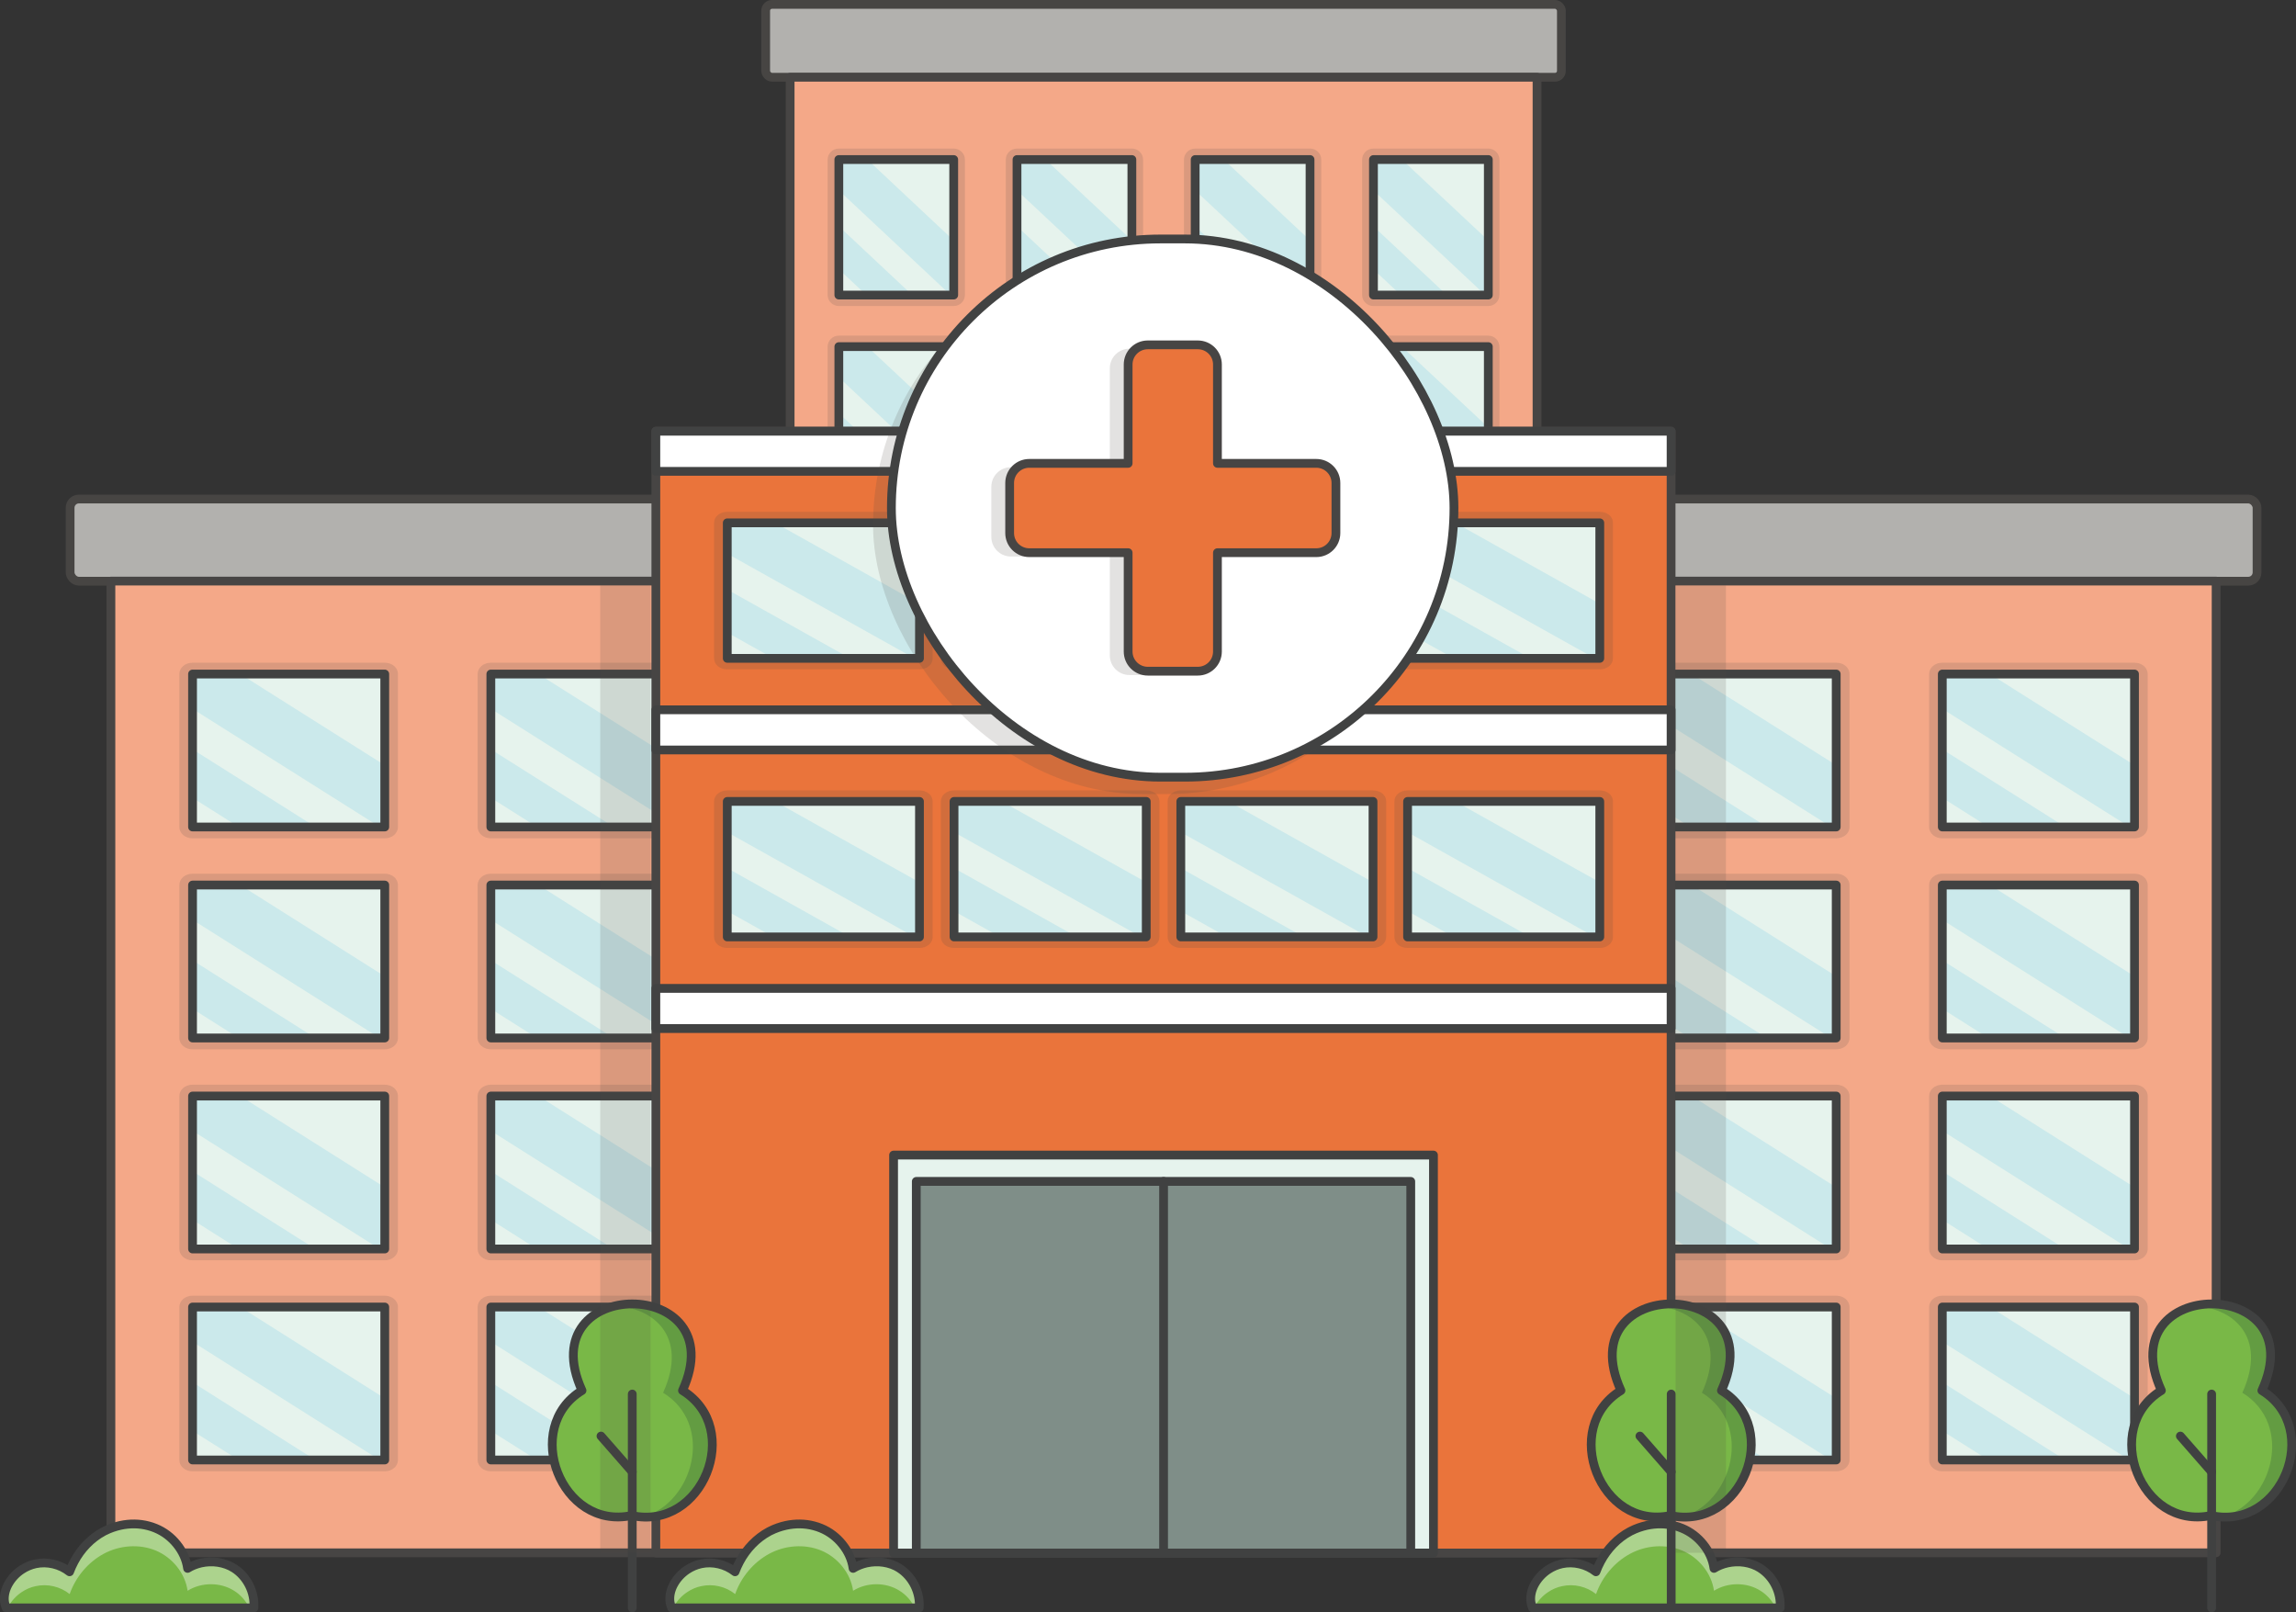 <?xml version="1.0" encoding="UTF-8"?><svg xmlns="http://www.w3.org/2000/svg" viewBox="0 0 209.28 146.94"><rect x="0" y="0" width="209.28" height="146.94" fill="#333333" stroke="none"/><g id="a"/><g id="b"><g id="c"><g><g><rect x="69.79" y=".4" width="72.53" height="6.64" rx=".58" ry=".58" style="fill:#b2b1ae; stroke:#474543; stroke-linecap:round; stroke-linejoin:round; stroke-width:.8px;"/><rect x="72.02" y="7.04" width="68.08" height="78.5" style="fill:#f4a888; stroke:#474544; stroke-linecap:round; stroke-linejoin:round; stroke-width:.8px;"/><g><g><g><g style="opacity:.15;"><path d="M76.46,27.52c-.35,0-.64-.28-.64-.63V14.54c0-.34,.29-.63,.64-.63h10.47c.35,0,.64,.28,.64,.63v12.35c0,.34-.29,.63-.64,.63h-10.47Z" style="fill:#414242;"/><path d="M86.93,14.29c.15,0,.27,.11,.27,.25v12.35c0,.14-.12,.25-.27,.25h-10.47c-.15,0-.27-.11-.27-.25V14.54c0-.14,.12-.25,.27-.25h10.47m0-.75h-10.47c-.56,0-1.02,.45-1.02,1v12.35c0,.55,.46,1,1.02,1h10.47c.56,0,1.02-.45,1.02-1V14.54c0-.55-.46-1-1.02-1h0Z" style="fill:#414242;"/></g><rect x="76.46" y="14.54" width="10.47" height="12.35" style="fill:#e6f3ed;"/><polygon points="83.15 26.89 78.97 26.89 76.46 24.54 76.46 20.62 83.15 26.89" style="fill:#cbe9eb;"/><polygon points="79.06 14.54 86.92 21.91 86.92 26.89 86.65 26.89 76.46 17.35 76.46 14.54 79.06 14.54" style="fill:#cbe9eb;"/><rect x="76.46" y="14.54" width="10.47" height="12.35" style="fill:none; stroke:#414242; stroke-linecap:round; stroke-linejoin:round; stroke-width:.8px;"/></g><g><g style="opacity:.15;"><path d="M92.7,27.52c-.35,0-.64-.28-.64-.63V14.54c0-.34,.29-.63,.64-.63h10.47c.35,0,.64,.28,.64,.63v12.35c0,.34-.29,.63-.64,.63h-10.47Z" style="fill:#414242;"/><path d="M103.17,14.29c.15,0,.27,.11,.27,.25v12.35c0,.14-.12,.25-.27,.25h-10.47c-.15,0-.27-.11-.27-.25V14.54c0-.14,.12-.25,.27-.25h10.47m0-.75h-10.47c-.56,0-1.02,.45-1.02,1v12.35c0,.55,.46,1,1.02,1h10.47c.56,0,1.02-.45,1.02-1V14.54c0-.55-.46-1-1.02-1h0Z" style="fill:#414242;"/></g><rect x="92.7" y="14.54" width="10.47" height="12.35" style="fill:#e6f3ed;"/><polygon points="99.39 26.89 95.21 26.89 92.7 24.54 92.7 20.62 99.39 26.89" style="fill:#cbe9eb;"/><polygon points="95.3 14.54 103.17 21.91 103.17 26.89 102.89 26.89 92.7 17.35 92.7 14.54 95.3 14.54" style="fill:#cbe9eb;"/><rect x="92.7" y="14.54" width="10.47" height="12.35" style="fill:none; stroke:#414242; stroke-linecap:round; stroke-linejoin:round; stroke-width:.8px;"/></g><g><g style="opacity:.15;"><path d="M108.94,27.52c-.35,0-.64-.28-.64-.63V14.54c0-.34,.29-.63,.64-.63h10.47c.35,0,.64,.28,.64,.63v12.35c0,.34-.29,.63-.64,.63h-10.47Z" style="fill:#414242;"/><path d="M119.41,14.29c.15,0,.27,.11,.27,.25v12.35c0,.14-.12,.25-.27,.25h-10.47c-.15,0-.27-.11-.27-.25V14.54c0-.14,.12-.25,.27-.25h10.47m0-.75h-10.47c-.56,0-1.02,.45-1.02,1v12.35c0,.55,.46,1,1.02,1h10.47c.56,0,1.02-.45,1.02-1V14.54c0-.55-.46-1-1.02-1h0Z" style="fill:#414242;"/></g><rect x="108.94" y="14.54" width="10.47" height="12.35" style="fill:#e6f3ed;"/><polygon points="115.63 26.89 111.45 26.89 108.94 24.54 108.94 20.62 115.63 26.89" style="fill:#cbe9eb;"/><polygon points="111.54 14.54 119.41 21.91 119.41 26.89 119.13 26.89 108.94 17.35 108.94 14.54 111.54 14.54" style="fill:#cbe9eb;"/><rect x="108.94" y="14.54" width="10.47" height="12.35" style="fill:none; stroke:#414242; stroke-linecap:round; stroke-linejoin:round; stroke-width:.8px;"/></g><g><g style="opacity:.15;"><path d="M125.19,27.52c-.35,0-.64-.28-.64-.63V14.54c0-.34,.29-.63,.64-.63h10.47c.35,0,.64,.28,.64,.63v12.35c0,.34-.29,.63-.64,.63h-10.47Z" style="fill:#414242;"/><path d="M135.65,14.29c.15,0,.27,.11,.27,.25v12.35c0,.14-.12,.25-.27,.25h-10.47c-.15,0-.27-.11-.27-.25V14.54c0-.14,.12-.25,.27-.25h10.47m0-.75h-10.47c-.56,0-1.02,.45-1.02,1v12.35c0,.55,.46,1,1.02,1h10.47c.56,0,1.02-.45,1.02-1V14.54c0-.55-.46-1-1.02-1h0Z" style="fill:#414242;"/></g><rect x="125.18" y="14.54" width="10.47" height="12.35" style="fill:#e6f3ed;"/><polygon points="131.88 26.89 127.69 26.89 125.18 24.54 125.18 20.62 131.88 26.89" style="fill:#cbe9eb;"/><polygon points="127.78 14.54 135.65 21.91 135.65 26.89 135.38 26.89 125.18 17.35 125.18 14.54 127.78 14.54" style="fill:#cbe9eb;"/><rect x="125.19" y="14.54" width="10.47" height="12.35" style="fill:none; stroke:#414242; stroke-linecap:round; stroke-linejoin:round; stroke-width:.8px;"/></g></g><g><g><g style="opacity:.15;"><path d="M76.46,44.56c-.35,0-.64-.28-.64-.63v-12.35c0-.34,.29-.63,.64-.63h10.47c.35,0,.64,.28,.64,.63v12.35c0,.34-.29,.63-.64,.63h-10.47Z" style="fill:#414242;"/><path d="M86.93,31.34c.15,0,.27,.11,.27,.25v12.35c0,.14-.12,.25-.27,.25h-10.47c-.15,0-.27-.11-.27-.25v-12.35c0-.14,.12-.25,.27-.25h10.47m0-.75h-10.47c-.56,0-1.02,.45-1.02,1v12.35c0,.55,.46,1,1.02,1h10.47c.56,0,1.02-.45,1.02-1v-12.35c0-.55-.46-1-1.02-1h0Z" style="fill:#414242;"/></g><rect x="76.46" y="31.59" width="10.47" height="12.35" style="fill:#e6f3ed;"/><polygon points="83.15 43.94 78.97 43.94 76.46 41.59 76.46 37.66 83.15 43.94" style="fill:#cbe9eb;"/><polygon points="79.06 31.59 86.92 38.95 86.92 43.94 86.65 43.94 76.46 34.39 76.46 31.59 79.06 31.59" style="fill:#cbe9eb;"/><rect x="76.46" y="31.59" width="10.47" height="12.35" style="fill:none; stroke:#414242; stroke-linecap:round; stroke-linejoin:round; stroke-width:.8px;"/></g><g><g style="opacity:.15;"><path d="M92.7,44.56c-.35,0-.64-.28-.64-.63v-12.35c0-.34,.29-.63,.64-.63h10.47c.35,0,.64,.28,.64,.63v12.35c0,.34-.29,.63-.64,.63h-10.47Z" style="fill:#414242;"/><path d="M103.17,31.34c.15,0,.27,.11,.27,.25v12.35c0,.14-.12,.25-.27,.25h-10.47c-.15,0-.27-.11-.27-.25v-12.35c0-.14,.12-.25,.27-.25h10.47m0-.75h-10.47c-.56,0-1.02,.45-1.02,1v12.35c0,.55,.46,1,1.02,1h10.47c.56,0,1.02-.45,1.02-1v-12.35c0-.55-.46-1-1.02-1h0Z" style="fill:#414242;"/></g><rect x="92.7" y="31.59" width="10.47" height="12.35" style="fill:#e6f3ed;"/><polygon points="99.39 43.94 95.21 43.94 92.7 41.59 92.7 37.66 99.39 43.94" style="fill:#cbe9eb;"/><polygon points="95.3 31.59 103.17 38.95 103.17 43.94 102.89 43.94 92.7 34.39 92.7 31.59 95.3 31.59" style="fill:#cbe9eb;"/><rect x="92.7" y="31.59" width="10.47" height="12.35" style="fill:none; stroke:#414242; stroke-linecap:round; stroke-linejoin:round; stroke-width:.8px;"/></g><g><g style="opacity:.15;"><path d="M108.94,44.56c-.35,0-.64-.28-.64-.63v-12.35c0-.34,.29-.63,.64-.63h10.47c.35,0,.64,.28,.64,.63v12.35c0,.34-.29,.63-.64,.63h-10.47Z" style="fill:#414242;"/><path d="M119.41,31.34c.15,0,.27,.11,.27,.25v12.35c0,.14-.12,.25-.27,.25h-10.47c-.15,0-.27-.11-.27-.25v-12.35c0-.14,.12-.25,.27-.25h10.47m0-.75h-10.47c-.56,0-1.02,.45-1.02,1v12.35c0,.55,.46,1,1.02,1h10.47c.56,0,1.02-.45,1.02-1v-12.35c0-.55-.46-1-1.02-1h0Z" style="fill:#414242;"/></g><rect x="108.94" y="31.59" width="10.47" height="12.35" style="fill:#e6f3ed;"/><polygon points="115.63 43.94 111.45 43.94 108.94 41.59 108.94 37.66 115.63 43.94" style="fill:#cbe9eb;"/><polygon points="111.54 31.59 119.41 38.95 119.41 43.94 119.13 43.94 108.94 34.39 108.94 31.59 111.54 31.59" style="fill:#cbe9eb;"/><rect x="108.94" y="31.59" width="10.47" height="12.35" style="fill:none; stroke:#414242; stroke-linecap:round; stroke-linejoin:round; stroke-width:.8px;"/></g><g><g style="opacity:.15;"><path d="M125.19,44.56c-.35,0-.64-.28-.64-.63v-12.35c0-.34,.29-.63,.64-.63h10.47c.35,0,.64,.28,.64,.63v12.35c0,.34-.29,.63-.64,.63h-10.47Z" style="fill:#414242;"/><path d="M135.65,31.34c.15,0,.27,.11,.27,.25v12.35c0,.14-.12,.25-.27,.25h-10.47c-.15,0-.27-.11-.27-.25v-12.35c0-.14,.12-.25,.27-.25h10.47m0-.75h-10.47c-.56,0-1.02,.45-1.02,1v12.35c0,.55,.46,1,1.02,1h10.47c.56,0,1.02-.45,1.02-1v-12.35c0-.55-.46-1-1.02-1h0Z" style="fill:#414242;"/></g><rect x="125.18" y="31.59" width="10.47" height="12.35" style="fill:#e6f3ed;"/><polygon points="131.88 43.94 127.69 43.94 125.18 41.59 125.18 37.66 131.88 43.94" style="fill:#cbe9eb;"/><polygon points="127.78 31.59 135.65 38.95 135.65 43.94 135.38 43.94 125.18 34.39 125.18 31.59 127.78 31.59" style="fill:#cbe9eb;"/><rect x="125.19" y="31.59" width="10.47" height="12.35" style="fill:none; stroke:#414242; stroke-linecap:round; stroke-linejoin:round; stroke-width:.8px;"/></g></g><g><g><g style="opacity:.15;"><path d="M76.46,61.61c-.35,0-.64-.28-.64-.63v-12.35c0-.34,.29-.63,.64-.63h10.47c.35,0,.64,.28,.64,.63v12.35c0,.34-.29,.63-.64,.63h-10.47Z" style="fill:#414242;"/><path d="M86.93,48.38c.15,0,.27,.11,.27,.25v12.35c0,.14-.12,.25-.27,.25h-10.47c-.15,0-.27-.11-.27-.25v-12.35c0-.14,.12-.25,.27-.25h10.47m0-.75h-10.47c-.56,0-1.02,.45-1.02,1v12.35c0,.55,.46,1,1.02,1h10.47c.56,0,1.02-.45,1.02-1v-12.35c0-.55-.46-1-1.02-1h0Z" style="fill:#414242;"/></g><rect x="76.46" y="48.63" width="10.47" height="12.35" style="fill:#e6f3ed;"/><polygon points="83.15 60.98 78.97 60.98 76.46 58.63 76.46 54.71 83.15 60.98" style="fill:#cbe9eb;"/><polygon points="79.06 48.63 86.92 56 86.92 60.98 86.65 60.98 76.46 51.44 76.46 48.63 79.06 48.63" style="fill:#cbe9eb;"/><rect x="76.46" y="48.63" width="10.47" height="12.35" style="fill:none; stroke:#414242; stroke-linecap:round; stroke-linejoin:round; stroke-width:.8px;"/></g><g><g style="opacity:.15;"><path d="M92.7,61.61c-.35,0-.64-.28-.64-.63v-12.35c0-.34,.29-.63,.64-.63h10.47c.35,0,.64,.28,.64,.63v12.35c0,.34-.29,.63-.64,.63h-10.47Z" style="fill:#414242;"/><path d="M103.17,48.38c.15,0,.27,.11,.27,.25v12.35c0,.14-.12,.25-.27,.25h-10.47c-.15,0-.27-.11-.27-.25v-12.35c0-.14,.12-.25,.27-.25h10.47m0-.75h-10.47c-.56,0-1.02,.45-1.02,1v12.35c0,.55,.46,1,1.02,1h10.47c.56,0,1.02-.45,1.02-1v-12.35c0-.55-.46-1-1.02-1h0Z" style="fill:#414242;"/></g><rect x="92.7" y="48.63" width="10.47" height="12.35" style="fill:#e6f3ed;"/><polygon points="99.39 60.98 95.21 60.98 92.7 58.63 92.7 54.71 99.39 60.98" style="fill:#cbe9eb;"/><polygon points="95.3 48.63 103.17 56 103.17 60.98 102.89 60.98 92.7 51.44 92.7 48.63 95.3 48.63" style="fill:#cbe9eb;"/><rect x="92.7" y="48.63" width="10.47" height="12.35" style="fill:none; stroke:#414242; stroke-linecap:round; stroke-linejoin:round; stroke-width:.8px;"/></g><g><g style="opacity:.15;"><path d="M108.94,61.61c-.35,0-.64-.28-.64-.63v-12.35c0-.34,.29-.63,.64-.63h10.47c.35,0,.64,.28,.64,.63v12.35c0,.34-.29,.63-.64,.63h-10.47Z" style="fill:#414242;"/><path d="M119.41,48.38c.15,0,.27,.11,.27,.25v12.35c0,.14-.12,.25-.27,.25h-10.47c-.15,0-.27-.11-.27-.25v-12.35c0-.14,.12-.25,.27-.25h10.47m0-.75h-10.47c-.56,0-1.02,.45-1.02,1v12.35c0,.55,.46,1,1.02,1h10.47c.56,0,1.02-.45,1.02-1v-12.35c0-.55-.46-1-1.02-1h0Z" style="fill:#414242;"/></g><rect x="108.94" y="48.63" width="10.47" height="12.35" style="fill:#e6f3ed;"/><polygon points="115.63 60.98 111.45 60.98 108.94 58.63 108.94 54.71 115.63 60.98" style="fill:#cbe9eb;"/><polygon points="111.54 48.63 119.41 56 119.41 60.98 119.13 60.98 108.94 51.44 108.94 48.63 111.54 48.63" style="fill:#cbe9eb;"/><rect x="108.94" y="48.63" width="10.47" height="12.35" style="fill:none; stroke:#414242; stroke-linecap:round; stroke-linejoin:round; stroke-width:.8px;"/></g><g><g style="opacity:.15;"><path d="M125.19,61.61c-.35,0-.64-.28-.64-.63v-12.35c0-.34,.29-.63,.64-.63h10.47c.35,0,.64,.28,.64,.63v12.35c0,.34-.29,.63-.64,.63h-10.47Z" style="fill:#414242;"/><path d="M135.65,48.38c.15,0,.27,.11,.27,.25v12.35c0,.14-.12,.25-.27,.25h-10.47c-.15,0-.27-.11-.27-.25v-12.35c0-.14,.12-.25,.27-.25h10.47m0-.75h-10.47c-.56,0-1.02,.45-1.02,1v12.35c0,.55,.46,1,1.02,1h10.47c.56,0,1.02-.45,1.02-1v-12.35c0-.55-.46-1-1.02-1h0Z" style="fill:#414242;"/></g><rect x="125.18" y="48.63" width="10.47" height="12.35" style="fill:#e6f3ed;"/><polygon points="131.88 60.98 127.69 60.98 125.18 58.63 125.18 54.71 131.88 60.98" style="fill:#cbe9eb;"/><polygon points="127.78 48.63 135.65 56 135.65 60.98 135.38 60.98 125.18 51.44 125.18 48.63 127.78 48.63" style="fill:#cbe9eb;"/><rect x="125.19" y="48.63" width="10.47" height="12.35" style="fill:none; stroke:#414242; stroke-linecap:round; stroke-linejoin:round; stroke-width:.8px;"/></g></g><g><g><g style="opacity:.15;"><path d="M76.46,78.65c-.35,0-.64-.28-.64-.63v-12.35c0-.34,.29-.63,.64-.63h10.47c.35,0,.64,.28,.64,.63v12.35c0,.34-.29,.63-.64,.63h-10.47Z" style="fill:#414242;"/><path d="M86.93,65.42c.15,0,.27,.11,.27,.25v12.35c0,.14-.12,.25-.27,.25h-10.47c-.15,0-.27-.11-.27-.25v-12.35c0-.14,.12-.25,.27-.25h10.47m0-.75h-10.47c-.56,0-1.02,.45-1.02,1v12.35c0,.55,.46,1,1.02,1h10.47c.56,0,1.02-.45,1.02-1v-12.35c0-.55-.46-1-1.02-1h0Z" style="fill:#414242;"/></g><rect x="76.46" y="65.68" width="10.47" height="12.35" style="fill:#e6f3ed;"/><polygon points="83.15 78.02 78.97 78.02 76.46 75.67 76.46 71.75 83.15 78.02" style="fill:#cbe9eb;"/><polygon points="79.06 65.68 86.92 73.04 86.92 78.02 86.65 78.02 76.46 68.48 76.46 65.68 79.06 65.68" style="fill:#cbe9eb;"/><rect x="76.46" y="65.68" width="10.47" height="12.35" style="fill:none; stroke:#414242; stroke-linecap:round; stroke-linejoin:round; stroke-width:.8px;"/></g><g><g style="opacity:.15;"><path d="M92.7,78.65c-.35,0-.64-.28-.64-.63v-12.35c0-.34,.29-.63,.64-.63h10.47c.35,0,.64,.28,.64,.63v12.35c0,.34-.29,.63-.64,.63h-10.47Z" style="fill:#414242;"/><path d="M103.17,65.42c.15,0,.27,.11,.27,.25v12.35c0,.14-.12,.25-.27,.25h-10.47c-.15,0-.27-.11-.27-.25v-12.35c0-.14,.12-.25,.27-.25h10.47m0-.75h-10.47c-.56,0-1.02,.45-1.02,1v12.35c0,.55,.46,1,1.02,1h10.47c.56,0,1.02-.45,1.02-1v-12.35c0-.55-.46-1-1.02-1h0Z" style="fill:#414242;"/></g><rect x="92.7" y="65.68" width="10.47" height="12.35" style="fill:#e6f3ed;"/><polygon points="99.39 78.02 95.21 78.02 92.7 75.67 92.7 71.75 99.39 78.02" style="fill:#cbe9eb;"/><polygon points="95.3 65.68 103.17 73.04 103.17 78.02 102.89 78.02 92.7 68.48 92.7 65.68 95.3 65.68" style="fill:#cbe9eb;"/><rect x="92.7" y="65.68" width="10.47" height="12.35" style="fill:none; stroke:#414242; stroke-linecap:round; stroke-linejoin:round; stroke-width:.8px;"/></g><g><g style="opacity:.15;"><path d="M108.94,78.65c-.35,0-.64-.28-.64-.63v-12.35c0-.34,.29-.63,.64-.63h10.47c.35,0,.64,.28,.64,.63v12.35c0,.34-.29,.63-.64,.63h-10.47Z" style="fill:#414242;"/><path d="M119.41,65.42c.15,0,.27,.11,.27,.25v12.35c0,.14-.12,.25-.27,.25h-10.47c-.15,0-.27-.11-.27-.25v-12.35c0-.14,.12-.25,.27-.25h10.47m0-.75h-10.47c-.56,0-1.02,.45-1.02,1v12.35c0,.55,.46,1,1.02,1h10.47c.56,0,1.02-.45,1.02-1v-12.35c0-.55-.46-1-1.02-1h0Z" style="fill:#414242;"/></g><rect x="108.94" y="65.68" width="10.47" height="12.35" style="fill:#e6f3ed;"/><polygon points="115.63 78.02 111.45 78.02 108.94 75.67 108.94 71.75 115.63 78.02" style="fill:#cbe9eb;"/><polygon points="111.54 65.68 119.41 73.04 119.41 78.02 119.13 78.02 108.94 68.48 108.94 65.68 111.54 65.68" style="fill:#cbe9eb;"/><rect x="108.94" y="65.68" width="10.47" height="12.35" style="fill:none; stroke:#414242; stroke-linecap:round; stroke-linejoin:round; stroke-width:.8px;"/></g><g><g style="opacity:.15;"><path d="M125.19,78.65c-.35,0-.64-.28-.64-.63v-12.35c0-.34,.29-.63,.64-.63h10.47c.35,0,.64,.28,.64,.63v12.35c0,.34-.29,.63-.64,.63h-10.47Z" style="fill:#414242;"/><path d="M135.65,65.42c.15,0,.27,.11,.27,.25v12.35c0,.14-.12,.25-.27,.25h-10.47c-.15,0-.27-.11-.27-.25v-12.35c0-.14,.12-.25,.27-.25h10.47m0-.75h-10.47c-.56,0-1.02,.45-1.02,1v12.35c0,.55,.46,1,1.02,1h10.47c.56,0,1.02-.45,1.02-1v-12.35c0-.55-.46-1-1.02-1h0Z" style="fill:#414242;"/></g><rect x="125.18" y="65.68" width="10.47" height="12.35" style="fill:#e6f3ed;"/><polygon points="131.88 78.02 127.69 78.02 125.18 75.67 125.18 71.75 131.88 78.02" style="fill:#cbe9eb;"/><polygon points="127.78 65.68 135.65 73.04 135.65 78.02 135.38 78.02 125.18 68.48 125.18 65.68 127.78 65.68" style="fill:#cbe9eb;"/><rect x="125.19" y="65.68" width="10.47" height="12.35" style="fill:none; stroke:#414242; stroke-linecap:round; stroke-linejoin:round; stroke-width:.8px;"/></g></g></g></g><g><g><rect x="6.39" y="45.48" width="121.41" height="7.49" rx=".8" ry=".8" style="fill:#b2b1ae; stroke:#474543; stroke-linecap:round; stroke-linejoin:round; stroke-width:.8px;"/><rect x="10.11" y="52.96" width="113.96" height="88.56" style="fill:#f4a888; stroke:#474544; stroke-linecap:round; stroke-linejoin:round; stroke-width:.8px;"/><g><g><g><g style="opacity:.15;"><path d="M17.55,76.03c-.46,0-.82-.29-.82-.66v-13.94c0-.37,.36-.66,.82-.66h17.52c.46,0,.82,.29,.82,.66v13.94c0,.37-.36,.66-.82,.66H17.55Z" style="fill:#414242;"/><path d="M35.07,61.15c.25,0,.45,.13,.45,.28v13.94c0,.16-.2,.28-.45,.28H17.55c-.25,0-.45-.13-.45-.28v-13.94c0-.16,.2-.28,.45-.28h17.52m0-.75H17.55c-.67,0-1.2,.45-1.2,1.03v13.94c0,.58,.53,1.03,1.2,1.03h17.52c.67,0,1.2-.45,1.2-1.03v-13.94c0-.58-.53-1.03-1.2-1.03h0Z" style="fill:#414242;"/></g><rect x="17.55" y="61.43" width="17.52" height="13.93" style="fill:#e6f3ed;"/><polygon points="28.75 75.36 21.75 75.36 17.55 72.71 17.55 68.29 28.75 75.36" style="fill:#cbe9eb;"/><polygon points="21.9 61.43 35.07 69.74 35.07 75.36 34.61 75.36 17.55 64.6 17.55 61.43 21.9 61.43" style="fill:#cbe9eb;"/><rect x="17.55" y="61.43" width="17.52" height="13.94" style="fill:none; stroke:#414242; stroke-linecap:round; stroke-linejoin:round; stroke-width:.8px;"/></g><g><g style="opacity:.15;"><path d="M44.74,76.03c-.46,0-.82-.29-.82-.66v-13.94c0-.37,.36-.66,.82-.66h17.52c.46,0,.82,.29,.82,.66v13.94c0,.37-.36,.66-.82,.66h-17.52Z" style="fill:#414242;"/><path d="M62.26,61.15c.25,0,.45,.13,.45,.28v13.94c0,.16-.2,.28-.45,.28h-17.52c-.25,0-.45-.13-.45-.28v-13.94c0-.16,.2-.28,.45-.28h17.52m0-.75h-17.52c-.67,0-1.2,.45-1.2,1.03v13.94c0,.58,.53,1.03,1.2,1.03h17.52c.67,0,1.2-.45,1.2-1.03v-13.94c0-.58-.53-1.03-1.2-1.03h0Z" style="fill:#414242;"/></g><rect x="44.74" y="61.43" width="17.52" height="13.93" style="fill:#e6f3ed;"/><polygon points="55.94 75.36 48.94 75.36 44.74 72.71 44.74 68.29 55.94 75.36" style="fill:#cbe9eb;"/><polygon points="49.08 61.43 62.25 69.74 62.25 75.36 61.79 75.36 44.74 64.6 44.74 61.43 49.08 61.43" style="fill:#cbe9eb;"/><rect x="44.74" y="61.43" width="17.52" height="13.94" style="fill:none; stroke:#414242; stroke-linecap:round; stroke-linejoin:round; stroke-width:.8px;"/></g><g><g style="opacity:.15;"><path d="M71.92,76.03c-.46,0-.82-.29-.82-.66v-13.94c0-.37,.36-.66,.82-.66h17.52c.46,0,.82,.29,.82,.66v13.94c0,.37-.36,.66-.82,.66h-17.52Z" style="fill:#414242;"/><path d="M89.45,61.15c.25,0,.45,.13,.45,.28v13.94c0,.16-.2,.28-.45,.28h-17.52c-.25,0-.45-.13-.45-.28v-13.94c0-.16,.2-.28,.45-.28h17.52m0-.75h-17.52c-.67,0-1.2,.45-1.2,1.03v13.94c0,.58,.53,1.03,1.2,1.03h17.52c.67,0,1.2-.45,1.2-1.03v-13.94c0-.58-.53-1.03-1.2-1.03h0Z" style="fill:#414242;"/></g><rect x="71.92" y="61.43" width="17.52" height="13.93" style="fill:#e6f3ed;"/><polygon points="83.12 75.36 76.12 75.36 71.92 72.71 71.92 68.29 83.12 75.36" style="fill:#cbe9eb;"/><polygon points="76.27 61.43 89.44 69.74 89.44 75.36 88.98 75.36 71.92 64.6 71.92 61.43 76.27 61.43" style="fill:#cbe9eb;"/><rect x="71.92" y="61.43" width="17.52" height="13.94" style="fill:none; stroke:#414242; stroke-linecap:round; stroke-linejoin:round; stroke-width:.8px;"/></g><g><g style="opacity:.15;"><path d="M99.11,76.03c-.46,0-.82-.29-.82-.66v-13.94c0-.37,.36-.66,.82-.66h17.52c.46,0,.82,.29,.82,.66v13.94c0,.37-.36,.66-.82,.66h-17.52Z" style="fill:#414242;"/><path d="M116.63,61.15c.25,0,.45,.13,.45,.28v13.94c0,.16-.2,.28-.45,.28h-17.52c-.25,0-.45-.13-.45-.28v-13.94c0-.16,.2-.28,.45-.28h17.52m0-.75h-17.52c-.67,0-1.2,.45-1.2,1.03v13.94c0,.58,.53,1.03,1.2,1.03h17.52c.67,0,1.2-.45,1.2-1.03v-13.94c0-.58-.53-1.03-1.2-1.03h0Z" style="fill:#414242;"/></g><rect x="99.11" y="61.43" width="17.52" height="13.93" style="fill:#e6f3ed;"/><polygon points="110.31 75.36 103.31 75.36 99.11 72.71 99.11 68.29 110.31 75.36" style="fill:#cbe9eb;"/><polygon points="103.46 61.43 116.63 69.74 116.63 75.36 116.17 75.36 99.11 64.6 99.11 61.43 103.46 61.43" style="fill:#cbe9eb;"/><rect x="99.11" y="61.43" width="17.52" height="13.94" style="fill:none; stroke:#414242; stroke-linecap:round; stroke-linejoin:round; stroke-width:.8px;"/></g></g><g><g><g style="opacity:.15;"><path d="M17.55,95.26c-.46,0-.82-.29-.82-.66v-13.94c0-.37,.36-.66,.82-.66h17.52c.46,0,.82,.29,.82,.66v13.94c0,.37-.36,.66-.82,.66H17.55Z" style="fill:#414242;"/><path d="M35.07,80.38c.25,0,.45,.13,.45,.28v13.94c0,.16-.2,.28-.45,.28H17.55c-.25,0-.45-.13-.45-.28v-13.94c0-.16,.2-.28,.45-.28h17.52m0-.75H17.55c-.67,0-1.2,.45-1.2,1.03v13.94c0,.58,.53,1.03,1.2,1.03h17.52c.67,0,1.2-.45,1.2-1.03v-13.94c0-.58-.53-1.03-1.2-1.03h0Z" style="fill:#414242;"/></g><rect x="17.55" y="80.66" width="17.52" height="13.93" style="fill:#e6f3ed;"/><polygon points="28.75 94.6 21.75 94.6 17.55 91.94 17.55 87.52 28.75 94.6" style="fill:#cbe9eb;"/><polygon points="21.9 80.66 35.07 88.98 35.07 94.6 34.61 94.6 17.55 83.83 17.55 80.66 21.9 80.66" style="fill:#cbe9eb;"/><rect x="17.55" y="80.66" width="17.52" height="13.94" style="fill:none; stroke:#414242; stroke-linecap:round; stroke-linejoin:round; stroke-width:.8px;"/></g><g><g style="opacity:.15;"><path d="M44.74,95.26c-.46,0-.82-.29-.82-.66v-13.94c0-.37,.36-.66,.82-.66h17.52c.46,0,.82,.29,.82,.66v13.94c0,.37-.36,.66-.82,.66h-17.52Z" style="fill:#414242;"/><path d="M62.26,80.38c.25,0,.45,.13,.45,.28v13.94c0,.16-.2,.28-.45,.28h-17.52c-.25,0-.45-.13-.45-.28v-13.94c0-.16,.2-.28,.45-.28h17.52m0-.75h-17.52c-.67,0-1.2,.45-1.2,1.03v13.94c0,.58,.53,1.03,1.2,1.03h17.52c.67,0,1.2-.45,1.2-1.03v-13.94c0-.58-.53-1.03-1.2-1.03h0Z" style="fill:#414242;"/></g><rect x="44.74" y="80.66" width="17.52" height="13.93" style="fill:#e6f3ed;"/><polygon points="55.94 94.6 48.94 94.6 44.74 91.94 44.74 87.52 55.94 94.6" style="fill:#cbe9eb;"/><polygon points="49.08 80.66 62.25 88.98 62.25 94.6 61.79 94.6 44.74 83.83 44.74 80.66 49.08 80.66" style="fill:#cbe9eb;"/><rect x="44.74" y="80.66" width="17.52" height="13.94" style="fill:none; stroke:#414242; stroke-linecap:round; stroke-linejoin:round; stroke-width:.8px;"/></g><g><g style="opacity:.15;"><path d="M71.92,95.26c-.46,0-.82-.29-.82-.66v-13.94c0-.37,.36-.66,.82-.66h17.52c.46,0,.82,.29,.82,.66v13.94c0,.37-.36,.66-.82,.66h-17.52Z" style="fill:#414242;"/><path d="M89.45,80.38c.25,0,.45,.13,.45,.28v13.94c0,.16-.2,.28-.45,.28h-17.52c-.25,0-.45-.13-.45-.28v-13.94c0-.16,.2-.28,.45-.28h17.52m0-.75h-17.52c-.67,0-1.2,.45-1.2,1.03v13.94c0,.58,.53,1.03,1.2,1.03h17.52c.67,0,1.2-.45,1.2-1.03v-13.94c0-.58-.53-1.03-1.2-1.03h0Z" style="fill:#414242;"/></g><rect x="71.92" y="80.66" width="17.52" height="13.93" style="fill:#e6f3ed;"/><polygon points="83.12 94.6 76.12 94.6 71.92 91.94 71.92 87.52 83.12 94.6" style="fill:#cbe9eb;"/><polygon points="76.27 80.66 89.44 88.98 89.44 94.6 88.98 94.6 71.92 83.83 71.92 80.66 76.27 80.66" style="fill:#cbe9eb;"/><rect x="71.92" y="80.66" width="17.52" height="13.94" style="fill:none; stroke:#414242; stroke-linecap:round; stroke-linejoin:round; stroke-width:.8px;"/></g><g><g style="opacity:.15;"><path d="M99.11,95.26c-.46,0-.82-.29-.82-.66v-13.94c0-.37,.36-.66,.82-.66h17.52c.46,0,.82,.29,.82,.66v13.94c0,.37-.36,.66-.82,.66h-17.52Z" style="fill:#414242;"/><path d="M116.63,80.38c.25,0,.45,.13,.45,.28v13.94c0,.16-.2,.28-.45,.28h-17.52c-.25,0-.45-.13-.45-.28v-13.94c0-.16,.2-.28,.45-.28h17.52m0-.75h-17.52c-.67,0-1.2,.45-1.2,1.03v13.94c0,.58,.53,1.03,1.2,1.03h17.52c.67,0,1.2-.45,1.2-1.03v-13.94c0-.58-.53-1.03-1.2-1.03h0Z" style="fill:#414242;"/></g><rect x="99.11" y="80.66" width="17.52" height="13.93" style="fill:#e6f3ed;"/><polygon points="110.31 94.6 103.31 94.6 99.11 91.94 99.11 87.52 110.31 94.6" style="fill:#cbe9eb;"/><polygon points="103.46 80.66 116.63 88.98 116.63 94.6 116.17 94.6 99.11 83.83 99.11 80.66 103.46 80.66" style="fill:#cbe9eb;"/><rect x="99.11" y="80.66" width="17.52" height="13.94" style="fill:none; stroke:#414242; stroke-linecap:round; stroke-linejoin:round; stroke-width:.8px;"/></g></g><g><g><g style="opacity:.15;"><path d="M17.55,114.49c-.46,0-.82-.29-.82-.66v-13.94c0-.37,.36-.66,.82-.66h17.52c.46,0,.82,.29,.82,.66v13.94c0,.37-.36,.66-.82,.66H17.55Z" style="fill:#414242;"/><path d="M35.07,99.61c.25,0,.45,.13,.45,.28v13.94c0,.16-.2,.28-.45,.28H17.55c-.25,0-.45-.13-.45-.28v-13.94c0-.16,.2-.28,.45-.28h17.52m0-.75H17.55c-.67,0-1.2,.45-1.2,1.03v13.94c0,.58,.53,1.03,1.2,1.03h17.52c.67,0,1.2-.45,1.2-1.03v-13.94c0-.58-.53-1.03-1.2-1.03h0Z" style="fill:#414242;"/></g><rect x="17.55" y="99.89" width="17.52" height="13.93" style="fill:#e6f3ed;"/><polygon points="28.75 113.83 21.75 113.83 17.55 111.17 17.55 106.75 28.75 113.83" style="fill:#cbe9eb;"/><polygon points="21.9 99.89 35.07 108.21 35.07 113.83 34.61 113.83 17.55 103.06 17.55 99.89 21.9 99.89" style="fill:#cbe9eb;"/><rect x="17.55" y="99.89" width="17.52" height="13.94" style="fill:none; stroke:#414242; stroke-linecap:round; stroke-linejoin:round; stroke-width:.8px;"/></g><g><g style="opacity:.15;"><path d="M44.74,114.49c-.46,0-.82-.29-.82-.66v-13.94c0-.37,.36-.66,.82-.66h17.52c.46,0,.82,.29,.82,.66v13.94c0,.37-.36,.66-.82,.66h-17.52Z" style="fill:#414242;"/><path d="M62.26,99.61c.25,0,.45,.13,.45,.28v13.94c0,.16-.2,.28-.45,.28h-17.52c-.25,0-.45-.13-.45-.28v-13.94c0-.16,.2-.28,.45-.28h17.52m0-.75h-17.52c-.67,0-1.2,.45-1.2,1.03v13.94c0,.58,.53,1.03,1.2,1.03h17.52c.67,0,1.2-.45,1.2-1.03v-13.94c0-.58-.53-1.03-1.2-1.03h0Z" style="fill:#414242;"/></g><rect x="44.74" y="99.89" width="17.52" height="13.93" style="fill:#e6f3ed;"/><polygon points="55.94 113.83 48.94 113.83 44.74 111.17 44.74 106.75 55.94 113.83" style="fill:#cbe9eb;"/><polygon points="49.08 99.89 62.25 108.21 62.25 113.83 61.79 113.83 44.74 103.06 44.74 99.89 49.08 99.89" style="fill:#cbe9eb;"/><rect x="44.74" y="99.89" width="17.52" height="13.94" style="fill:none; stroke:#414242; stroke-linecap:round; stroke-linejoin:round; stroke-width:.8px;"/></g><g><g style="opacity:.15;"><path d="M71.92,114.49c-.46,0-.82-.29-.82-.66v-13.94c0-.37,.36-.66,.82-.66h17.52c.46,0,.82,.29,.82,.66v13.94c0,.37-.36,.66-.82,.66h-17.52Z" style="fill:#414242;"/><path d="M89.45,99.61c.25,0,.45,.13,.45,.28v13.94c0,.16-.2,.28-.45,.28h-17.52c-.25,0-.45-.13-.45-.28v-13.94c0-.16,.2-.28,.45-.28h17.52m0-.75h-17.52c-.67,0-1.2,.45-1.2,1.03v13.94c0,.58,.53,1.03,1.2,1.03h17.52c.67,0,1.2-.45,1.2-1.03v-13.94c0-.58-.53-1.03-1.2-1.03h0Z" style="fill:#414242;"/></g><rect x="71.92" y="99.89" width="17.52" height="13.93" style="fill:#e6f3ed;"/><polygon points="83.12 113.83 76.12 113.83 71.92 111.17 71.92 106.75 83.12 113.83" style="fill:#cbe9eb;"/><polygon points="76.27 99.89 89.44 108.21 89.44 113.83 88.98 113.83 71.92 103.06 71.92 99.89 76.27 99.89" style="fill:#cbe9eb;"/><rect x="71.92" y="99.89" width="17.52" height="13.94" style="fill:none; stroke:#414242; stroke-linecap:round; stroke-linejoin:round; stroke-width:.8px;"/></g><g><g style="opacity:.15;"><path d="M99.11,114.49c-.46,0-.82-.29-.82-.66v-13.94c0-.37,.36-.66,.82-.66h17.52c.46,0,.82,.29,.82,.66v13.94c0,.37-.36,.66-.82,.66h-17.52Z" style="fill:#414242;"/><path d="M116.63,99.61c.25,0,.45,.13,.45,.28v13.94c0,.16-.2,.28-.45,.28h-17.52c-.25,0-.45-.13-.45-.28v-13.94c0-.16,.2-.28,.45-.28h17.52m0-.75h-17.52c-.67,0-1.2,.45-1.2,1.03v13.94c0,.58,.53,1.03,1.2,1.03h17.52c.67,0,1.2-.45,1.2-1.03v-13.94c0-.58-.53-1.03-1.2-1.03h0Z" style="fill:#414242;"/></g><rect x="99.11" y="99.89" width="17.52" height="13.93" style="fill:#e6f3ed;"/><polygon points="110.31 113.83 103.31 113.83 99.11 111.17 99.11 106.75 110.31 113.83" style="fill:#cbe9eb;"/><polygon points="103.46 99.89 116.63 108.21 116.63 113.83 116.17 113.83 99.11 103.06 99.11 99.89 103.46 99.89" style="fill:#cbe9eb;"/><rect x="99.11" y="99.89" width="17.52" height="13.94" style="fill:none; stroke:#414242; stroke-linecap:round; stroke-linejoin:round; stroke-width:.8px;"/></g></g><g><g><g style="opacity:.15;"><path d="M17.55,133.72c-.46,0-.82-.29-.82-.66v-13.94c0-.37,.36-.66,.82-.66h17.52c.46,0,.82,.29,.82,.66v13.94c0,.37-.36,.66-.82,.66H17.55Z" style="fill:#414242;"/><path d="M35.07,118.84c.25,0,.45,.13,.45,.28v13.94c0,.16-.2,.28-.45,.28H17.55c-.25,0-.45-.13-.45-.28v-13.94c0-.16,.2-.28,.45-.28h17.52m0-.75H17.55c-.67,0-1.2,.45-1.2,1.03v13.94c0,.58,.53,1.03,1.2,1.03h17.52c.67,0,1.2-.45,1.2-1.03v-13.94c0-.58-.53-1.03-1.2-1.03h0Z" style="fill:#414242;"/></g><rect x="17.55" y="119.12" width="17.52" height="13.93" style="fill:#e6f3ed;"/><polygon points="28.75 133.06 21.75 133.06 17.55 130.41 17.55 125.98 28.75 133.06" style="fill:#cbe9eb;"/><polygon points="21.9 119.12 35.07 127.44 35.07 133.06 34.61 133.06 17.55 122.29 17.55 119.12 21.9 119.12" style="fill:#cbe9eb;"/><rect x="17.55" y="119.12" width="17.52" height="13.94" style="fill:none; stroke:#414242; stroke-linecap:round; stroke-linejoin:round; stroke-width:.8px;"/></g><g><g style="opacity:.15;"><path d="M44.74,133.72c-.46,0-.82-.29-.82-.66v-13.94c0-.37,.36-.66,.82-.66h17.52c.46,0,.82,.29,.82,.66v13.94c0,.37-.36,.66-.82,.66h-17.52Z" style="fill:#414242;"/><path d="M62.26,118.84c.25,0,.45,.13,.45,.28v13.94c0,.16-.2,.28-.45,.28h-17.52c-.25,0-.45-.13-.45-.28v-13.94c0-.16,.2-.28,.45-.28h17.52m0-.75h-17.52c-.67,0-1.2,.45-1.2,1.03v13.94c0,.58,.53,1.03,1.2,1.03h17.52c.67,0,1.2-.45,1.2-1.03v-13.94c0-.58-.53-1.03-1.2-1.03h0Z" style="fill:#414242;"/></g><rect x="44.74" y="119.12" width="17.52" height="13.93" style="fill:#e6f3ed;"/><polygon points="55.94 133.06 48.94 133.06 44.74 130.41 44.74 125.98 55.94 133.06" style="fill:#cbe9eb;"/><polygon points="49.08 119.12 62.25 127.44 62.25 133.06 61.79 133.06 44.74 122.29 44.74 119.12 49.08 119.12" style="fill:#cbe9eb;"/><rect x="44.74" y="119.12" width="17.52" height="13.94" style="fill:none; stroke:#414242; stroke-linecap:round; stroke-linejoin:round; stroke-width:.8px;"/></g><g><g style="opacity:.15;"><path d="M71.92,133.72c-.46,0-.82-.29-.82-.66v-13.94c0-.37,.36-.66,.82-.66h17.52c.46,0,.82,.29,.82,.66v13.94c0,.37-.36,.66-.82,.66h-17.52Z" style="fill:#414242;"/><path d="M89.45,118.84c.25,0,.45,.13,.45,.28v13.94c0,.16-.2,.28-.45,.28h-17.52c-.25,0-.45-.13-.45-.28v-13.94c0-.16,.2-.28,.45-.28h17.52m0-.75h-17.52c-.67,0-1.2,.45-1.2,1.03v13.94c0,.58,.53,1.03,1.2,1.03h17.52c.67,0,1.2-.45,1.2-1.03v-13.94c0-.58-.53-1.03-1.2-1.03h0Z" style="fill:#414242;"/></g><rect x="71.92" y="119.12" width="17.52" height="13.93" style="fill:#e6f3ed;"/><polygon points="83.12 133.06 76.12 133.06 71.92 130.41 71.92 125.98 83.12 133.06" style="fill:#cbe9eb;"/><polygon points="76.27 119.12 89.44 127.44 89.44 133.06 88.98 133.06 71.92 122.29 71.92 119.12 76.27 119.12" style="fill:#cbe9eb;"/><rect x="71.92" y="119.12" width="17.52" height="13.94" style="fill:none; stroke:#414242; stroke-linecap:round; stroke-linejoin:round; stroke-width:.8px;"/></g><g><g style="opacity:.15;"><path d="M99.11,133.72c-.46,0-.82-.29-.82-.66v-13.94c0-.37,.36-.66,.82-.66h17.52c.46,0,.82,.29,.82,.66v13.94c0,.37-.36,.66-.82,.66h-17.52Z" style="fill:#414242;"/><path d="M116.63,118.84c.25,0,.45,.13,.45,.28v13.94c0,.16-.2,.28-.45,.28h-17.52c-.25,0-.45-.13-.45-.28v-13.94c0-.16,.2-.28,.45-.28h17.52m0-.75h-17.52c-.67,0-1.2,.45-1.2,1.03v13.94c0,.58,.53,1.03,1.2,1.03h17.52c.67,0,1.2-.45,1.2-1.03v-13.94c0-.58-.53-1.03-1.2-1.03h0Z" style="fill:#414242;"/></g><rect x="99.11" y="119.12" width="17.52" height="13.93" style="fill:#e6f3ed;"/><polygon points="110.31 133.06 103.31 133.06 99.11 130.41 99.11 125.98 110.31 133.06" style="fill:#cbe9eb;"/><polygon points="103.46 119.12 116.63 127.44 116.63 133.06 116.17 133.06 99.11 122.29 99.11 119.12 103.46 119.12" style="fill:#cbe9eb;"/><rect x="99.11" y="119.12" width="17.52" height="13.94" style="fill:none; stroke:#414242; stroke-linecap:round; stroke-linejoin:round; stroke-width:.8px;"/></g></g></g></g><g><rect x="84.32" y="45.48" width="121.41" height="7.49" rx=".8" ry=".8" style="fill:#b2b1ae; stroke:#474543; stroke-linecap:round; stroke-linejoin:round; stroke-width:.8px;"/><rect x="88.04" y="52.96" width="113.96" height="88.56" style="fill:#f4a888; stroke:#474544; stroke-linecap:round; stroke-linejoin:round; stroke-width:.8px;"/><g><g><g><g style="opacity:.15;"><path d="M95.48,76.03c-.46,0-.82-.29-.82-.66v-13.94c0-.37,.36-.66,.82-.66h17.52c.46,0,.82,.29,.82,.66v13.94c0,.37-.36,.66-.82,.66h-17.52Z" style="fill:#414242;"/><path d="M113,61.15c.25,0,.45,.13,.45,.28v13.94c0,.16-.2,.28-.45,.28h-17.52c-.25,0-.45-.13-.45-.28v-13.94c0-.16,.2-.28,.45-.28h17.52m0-.75h-17.52c-.67,0-1.2,.45-1.2,1.03v13.94c0,.58,.53,1.03,1.2,1.03h17.52c.67,0,1.2-.45,1.2-1.03v-13.94c0-.58-.53-1.03-1.2-1.03h0Z" style="fill:#414242;"/></g><rect x="95.48" y="61.43" width="17.52" height="13.93" style="fill:#e6f3ed;"/><polygon points="106.68 75.36 99.68 75.36 95.48 72.71 95.48 68.29 106.68 75.36" style="fill:#cbe9eb;"/><polygon points="99.83 61.43 113 69.74 113 75.36 112.54 75.36 95.48 64.6 95.48 61.43 99.83 61.43" style="fill:#cbe9eb;"/><rect x="95.48" y="61.43" width="17.52" height="13.94" style="fill:none; stroke:#414242; stroke-linecap:round; stroke-linejoin:round; stroke-width:.8px;"/></g><g><g style="opacity:.15;"><path d="M122.67,76.03c-.46,0-.82-.29-.82-.66v-13.94c0-.37,.36-.66,.82-.66h17.52c.46,0,.82,.29,.82,.66v13.94c0,.37-.36,.66-.82,.66h-17.52Z" style="fill:#414242;"/><path d="M140.19,61.15c.25,0,.45,.13,.45,.28v13.94c0,.16-.2,.28-.45,.28h-17.52c-.25,0-.45-.13-.45-.28v-13.94c0-.16,.2-.28,.45-.28h17.52m0-.75h-17.52c-.67,0-1.2,.45-1.2,1.03v13.94c0,.58,.53,1.03,1.2,1.03h17.52c.67,0,1.2-.45,1.2-1.03v-13.94c0-.58-.53-1.03-1.2-1.03h0Z" style="fill:#414242;"/></g><rect x="122.67" y="61.43" width="17.52" height="13.93" style="fill:#e6f3ed;"/><polygon points="133.87 75.36 126.87 75.36 122.67 72.71 122.67 68.29 133.87 75.36" style="fill:#cbe9eb;"/><polygon points="127.01 61.43 140.18 69.74 140.18 75.36 139.73 75.36 122.67 64.6 122.67 61.43 127.01 61.43" style="fill:#cbe9eb;"/><rect x="122.67" y="61.43" width="17.52" height="13.94" style="fill:none; stroke:#414242; stroke-linecap:round; stroke-linejoin:round; stroke-width:.8px;"/></g><g><g style="opacity:.15;"><path d="M149.85,76.03c-.46,0-.82-.29-.82-.66v-13.94c0-.37,.36-.66,.82-.66h17.52c.46,0,.82,.29,.82,.66v13.94c0,.37-.36,.66-.82,.66h-17.52Z" style="fill:#414242;"/><path d="M167.38,61.15c.25,0,.45,.13,.45,.28v13.94c0,.16-.2,.28-.45,.28h-17.52c-.25,0-.45-.13-.45-.28v-13.94c0-.16,.2-.28,.45-.28h17.52m0-.75h-17.52c-.67,0-1.2,.45-1.2,1.03v13.94c0,.58,.53,1.03,1.2,1.03h17.52c.67,0,1.2-.45,1.2-1.03v-13.94c0-.58-.53-1.03-1.2-1.03h0Z" style="fill:#414242;"/></g><rect x="149.85" y="61.43" width="17.52" height="13.93" style="fill:#e6f3ed;"/><polygon points="161.05 75.36 154.05 75.36 149.85 72.71 149.85 68.29 161.05 75.36" style="fill:#cbe9eb;"/><polygon points="154.2 61.43 167.37 69.74 167.37 75.36 166.91 75.36 149.85 64.6 149.85 61.43 154.2 61.43" style="fill:#cbe9eb;"/><rect x="149.85" y="61.43" width="17.52" height="13.94" style="fill:none; stroke:#414242; stroke-linecap:round; stroke-linejoin:round; stroke-width:.8px;"/></g><g><g style="opacity:.15;"><path d="M177.04,76.03c-.46,0-.82-.29-.82-.66v-13.94c0-.37,.36-.66,.82-.66h17.52c.46,0,.82,.29,.82,.66v13.94c0,.37-.36,.66-.82,.66h-17.52Z" style="fill:#414242;"/><path d="M194.56,61.15c.25,0,.45,.13,.45,.28v13.94c0,.16-.2,.28-.45,.28h-17.52c-.25,0-.45-.13-.45-.28v-13.94c0-.16,.2-.28,.45-.28h17.52m0-.75h-17.52c-.67,0-1.2,.45-1.2,1.03v13.94c0,.58,.53,1.03,1.2,1.03h17.52c.67,0,1.2-.45,1.2-1.03v-13.94c0-.58-.53-1.03-1.2-1.03h0Z" style="fill:#414242;"/></g><rect x="177.04" y="61.43" width="17.52" height="13.93" style="fill:#e6f3ed;"/><polygon points="188.24 75.36 181.24 75.36 177.04 72.71 177.04 68.29 188.24 75.36" style="fill:#cbe9eb;"/><polygon points="181.39 61.43 194.56 69.74 194.56 75.36 194.1 75.36 177.04 64.6 177.04 61.43 181.39 61.43" style="fill:#cbe9eb;"/><rect x="177.04" y="61.43" width="17.52" height="13.94" style="fill:none; stroke:#414242; stroke-linecap:round; stroke-linejoin:round; stroke-width:.8px;"/></g></g><g><g><g style="opacity:.15;"><path d="M95.48,95.26c-.46,0-.82-.29-.82-.66v-13.94c0-.37,.36-.66,.82-.66h17.52c.46,0,.82,.29,.82,.66v13.94c0,.37-.36,.66-.82,.66h-17.52Z" style="fill:#414242;"/><path d="M113,80.38c.25,0,.45,.13,.45,.28v13.94c0,.16-.2,.28-.45,.28h-17.52c-.25,0-.45-.13-.45-.28v-13.94c0-.16,.2-.28,.45-.28h17.52m0-.75h-17.52c-.67,0-1.2,.45-1.2,1.03v13.94c0,.58,.53,1.03,1.2,1.03h17.52c.67,0,1.2-.45,1.2-1.03v-13.94c0-.58-.53-1.03-1.2-1.03h0Z" style="fill:#414242;"/></g><rect x="95.48" y="80.66" width="17.52" height="13.93" style="fill:#e6f3ed;"/><polygon points="106.68 94.6 99.68 94.6 95.48 91.94 95.48 87.52 106.68 94.6" style="fill:#cbe9eb;"/><polygon points="99.83 80.66 113 88.98 113 94.6 112.54 94.6 95.48 83.83 95.48 80.66 99.83 80.66" style="fill:#cbe9eb;"/><rect x="95.48" y="80.66" width="17.52" height="13.94" style="fill:none; stroke:#414242; stroke-linecap:round; stroke-linejoin:round; stroke-width:.8px;"/></g><g><g style="opacity:.15;"><path d="M122.67,95.26c-.46,0-.82-.29-.82-.66v-13.94c0-.37,.36-.66,.82-.66h17.52c.46,0,.82,.29,.82,.66v13.94c0,.37-.36,.66-.82,.66h-17.52Z" style="fill:#414242;"/><path d="M140.19,80.38c.25,0,.45,.13,.45,.28v13.94c0,.16-.2,.28-.45,.28h-17.52c-.25,0-.45-.13-.45-.28v-13.94c0-.16,.2-.28,.45-.28h17.52m0-.75h-17.52c-.67,0-1.2,.45-1.2,1.03v13.94c0,.58,.53,1.03,1.2,1.03h17.52c.67,0,1.2-.45,1.2-1.03v-13.94c0-.58-.53-1.03-1.2-1.03h0Z" style="fill:#414242;"/></g><rect x="122.67" y="80.66" width="17.52" height="13.93" style="fill:#e6f3ed;"/><polygon points="133.87 94.6 126.87 94.6 122.67 91.94 122.67 87.52 133.87 94.6" style="fill:#cbe9eb;"/><polygon points="127.01 80.66 140.18 88.98 140.18 94.6 139.73 94.6 122.67 83.83 122.67 80.66 127.01 80.66" style="fill:#cbe9eb;"/><rect x="122.67" y="80.66" width="17.52" height="13.94" style="fill:none; stroke:#414242; stroke-linecap:round; stroke-linejoin:round; stroke-width:.8px;"/></g><g><g style="opacity:.15;"><path d="M149.85,95.26c-.46,0-.82-.29-.82-.66v-13.94c0-.37,.36-.66,.82-.66h17.52c.46,0,.82,.29,.82,.66v13.94c0,.37-.36,.66-.82,.66h-17.52Z" style="fill:#414242;"/><path d="M167.38,80.38c.25,0,.45,.13,.45,.28v13.94c0,.16-.2,.28-.45,.28h-17.52c-.25,0-.45-.13-.45-.28v-13.94c0-.16,.2-.28,.45-.28h17.52m0-.75h-17.52c-.67,0-1.2,.45-1.2,1.03v13.94c0,.58,.53,1.03,1.2,1.03h17.52c.67,0,1.2-.45,1.2-1.03v-13.94c0-.58-.53-1.03-1.2-1.03h0Z" style="fill:#414242;"/></g><rect x="149.85" y="80.66" width="17.52" height="13.93" style="fill:#e6f3ed;"/><polygon points="161.05 94.6 154.05 94.6 149.85 91.94 149.85 87.52 161.05 94.6" style="fill:#cbe9eb;"/><polygon points="154.2 80.66 167.37 88.98 167.37 94.6 166.91 94.6 149.85 83.83 149.85 80.66 154.2 80.66" style="fill:#cbe9eb;"/><rect x="149.85" y="80.66" width="17.52" height="13.94" style="fill:none; stroke:#414242; stroke-linecap:round; stroke-linejoin:round; stroke-width:.8px;"/></g><g><g style="opacity:.15;"><path d="M177.04,95.26c-.46,0-.82-.29-.82-.66v-13.94c0-.37,.36-.66,.82-.66h17.52c.46,0,.82,.29,.82,.66v13.94c0,.37-.36,.66-.82,.66h-17.52Z" style="fill:#414242;"/><path d="M194.56,80.38c.25,0,.45,.13,.45,.28v13.94c0,.16-.2,.28-.45,.28h-17.52c-.25,0-.45-.13-.45-.28v-13.94c0-.16,.2-.28,.45-.28h17.52m0-.75h-17.52c-.67,0-1.2,.45-1.2,1.03v13.94c0,.58,.53,1.03,1.2,1.03h17.52c.67,0,1.2-.45,1.2-1.03v-13.94c0-.58-.53-1.03-1.2-1.03h0Z" style="fill:#414242;"/></g><rect x="177.04" y="80.66" width="17.52" height="13.93" style="fill:#e6f3ed;"/><polygon points="188.24 94.6 181.24 94.6 177.04 91.94 177.04 87.52 188.24 94.6" style="fill:#cbe9eb;"/><polygon points="181.39 80.66 194.56 88.98 194.56 94.6 194.1 94.6 177.04 83.83 177.04 80.66 181.39 80.66" style="fill:#cbe9eb;"/><rect x="177.04" y="80.66" width="17.52" height="13.94" style="fill:none; stroke:#414242; stroke-linecap:round; stroke-linejoin:round; stroke-width:.8px;"/></g></g><g><g><g style="opacity:.15;"><path d="M95.48,114.49c-.46,0-.82-.29-.82-.66v-13.94c0-.37,.36-.66,.82-.66h17.52c.46,0,.82,.29,.82,.66v13.94c0,.37-.36,.66-.82,.66h-17.52Z" style="fill:#414242;"/><path d="M113,99.61c.25,0,.45,.13,.45,.28v13.94c0,.16-.2,.28-.45,.28h-17.52c-.25,0-.45-.13-.45-.28v-13.94c0-.16,.2-.28,.45-.28h17.52m0-.75h-17.52c-.67,0-1.2,.45-1.2,1.03v13.94c0,.58,.53,1.03,1.2,1.03h17.52c.67,0,1.2-.45,1.2-1.03v-13.94c0-.58-.53-1.03-1.2-1.03h0Z" style="fill:#414242;"/></g><rect x="95.48" y="99.89" width="17.52" height="13.93" style="fill:#e6f3ed;"/><polygon points="106.68 113.83 99.68 113.83 95.48 111.17 95.48 106.75 106.68 113.83" style="fill:#cbe9eb;"/><polygon points="99.83 99.89 113 108.21 113 113.83 112.54 113.83 95.48 103.06 95.48 99.89 99.83 99.89" style="fill:#cbe9eb;"/><rect x="95.48" y="99.89" width="17.52" height="13.94" style="fill:none; stroke:#414242; stroke-linecap:round; stroke-linejoin:round; stroke-width:.8px;"/></g><g><g style="opacity:.15;"><path d="M122.67,114.49c-.46,0-.82-.29-.82-.66v-13.94c0-.37,.36-.66,.82-.66h17.52c.46,0,.82,.29,.82,.66v13.94c0,.37-.36,.66-.82,.66h-17.52Z" style="fill:#414242;"/><path d="M140.19,99.61c.25,0,.45,.13,.45,.28v13.94c0,.16-.2,.28-.45,.28h-17.52c-.25,0-.45-.13-.45-.28v-13.94c0-.16,.2-.28,.45-.28h17.52m0-.75h-17.52c-.67,0-1.2,.45-1.2,1.03v13.94c0,.58,.53,1.03,1.2,1.03h17.52c.67,0,1.2-.45,1.2-1.03v-13.94c0-.58-.53-1.03-1.2-1.03h0Z" style="fill:#414242;"/></g><rect x="122.67" y="99.89" width="17.52" height="13.93" style="fill:#e6f3ed;"/><polygon points="133.87 113.83 126.87 113.83 122.67 111.17 122.67 106.75 133.87 113.83" style="fill:#cbe9eb;"/><polygon points="127.01 99.89 140.18 108.21 140.18 113.83 139.73 113.83 122.67 103.06 122.67 99.89 127.01 99.89" style="fill:#cbe9eb;"/><rect x="122.67" y="99.89" width="17.52" height="13.94" style="fill:none; stroke:#414242; stroke-linecap:round; stroke-linejoin:round; stroke-width:.8px;"/></g><g><g style="opacity:.15;"><path d="M149.85,114.49c-.46,0-.82-.29-.82-.66v-13.94c0-.37,.36-.66,.82-.66h17.52c.46,0,.82,.29,.82,.66v13.94c0,.37-.36,.66-.82,.66h-17.52Z" style="fill:#414242;"/><path d="M167.38,99.61c.25,0,.45,.13,.45,.28v13.94c0,.16-.2,.28-.45,.28h-17.52c-.25,0-.45-.13-.45-.28v-13.94c0-.16,.2-.28,.45-.28h17.52m0-.75h-17.52c-.67,0-1.2,.45-1.2,1.03v13.94c0,.58,.53,1.03,1.2,1.03h17.52c.67,0,1.2-.45,1.2-1.03v-13.94c0-.58-.53-1.03-1.2-1.03h0Z" style="fill:#414242;"/></g><rect x="149.85" y="99.89" width="17.52" height="13.93" style="fill:#e6f3ed;"/><polygon points="161.05 113.83 154.05 113.83 149.85 111.17 149.85 106.75 161.05 113.83" style="fill:#cbe9eb;"/><polygon points="154.2 99.89 167.37 108.21 167.37 113.83 166.91 113.83 149.85 103.06 149.85 99.89 154.2 99.89" style="fill:#cbe9eb;"/><rect x="149.85" y="99.89" width="17.52" height="13.94" style="fill:none; stroke:#414242; stroke-linecap:round; stroke-linejoin:round; stroke-width:.8px;"/></g><g><g style="opacity:.15;"><path d="M177.04,114.49c-.46,0-.82-.29-.82-.66v-13.94c0-.37,.36-.66,.82-.66h17.52c.46,0,.82,.29,.82,.66v13.94c0,.37-.36,.66-.82,.66h-17.52Z" style="fill:#414242;"/><path d="M194.56,99.61c.25,0,.45,.13,.45,.28v13.94c0,.16-.2,.28-.45,.28h-17.52c-.25,0-.45-.13-.45-.28v-13.94c0-.16,.2-.28,.45-.28h17.52m0-.75h-17.52c-.67,0-1.2,.45-1.2,1.03v13.94c0,.58,.53,1.03,1.2,1.03h17.52c.67,0,1.2-.45,1.2-1.03v-13.94c0-.58-.53-1.03-1.2-1.03h0Z" style="fill:#414242;"/></g><rect x="177.04" y="99.89" width="17.52" height="13.93" style="fill:#e6f3ed;"/><polygon points="188.24 113.83 181.24 113.83 177.04 111.17 177.04 106.75 188.24 113.83" style="fill:#cbe9eb;"/><polygon points="181.39 99.89 194.56 108.21 194.56 113.83 194.1 113.83 177.04 103.06 177.04 99.89 181.39 99.89" style="fill:#cbe9eb;"/><rect x="177.04" y="99.89" width="17.52" height="13.94" style="fill:none; stroke:#414242; stroke-linecap:round; stroke-linejoin:round; stroke-width:.8px;"/></g></g><g><g><g style="opacity:.15;"><path d="M95.48,133.72c-.46,0-.82-.29-.82-.66v-13.94c0-.37,.36-.66,.82-.66h17.52c.46,0,.82,.29,.82,.66v13.94c0,.37-.36,.66-.82,.66h-17.52Z" style="fill:#414242;"/><path d="M113,118.84c.25,0,.45,.13,.45,.28v13.94c0,.16-.2,.28-.45,.28h-17.52c-.25,0-.45-.13-.45-.28v-13.94c0-.16,.2-.28,.45-.28h17.52m0-.75h-17.52c-.67,0-1.2,.45-1.2,1.03v13.94c0,.58,.53,1.03,1.2,1.03h17.52c.67,0,1.2-.45,1.2-1.03v-13.94c0-.58-.53-1.03-1.2-1.03h0Z" style="fill:#414242;"/></g><rect x="95.48" y="119.12" width="17.52" height="13.93" style="fill:#e6f3ed;"/><polygon points="106.68 133.06 99.68 133.06 95.48 130.41 95.48 125.98 106.68 133.06" style="fill:#cbe9eb;"/><polygon points="99.83 119.12 113 127.44 113 133.06 112.54 133.06 95.48 122.29 95.48 119.12 99.83 119.12" style="fill:#cbe9eb;"/><rect x="95.48" y="119.12" width="17.52" height="13.94" style="fill:none; stroke:#414242; stroke-linecap:round; stroke-linejoin:round; stroke-width:.8px;"/></g><g><g style="opacity:.15;"><path d="M122.67,133.72c-.46,0-.82-.29-.82-.66v-13.94c0-.37,.36-.66,.82-.66h17.52c.46,0,.82,.29,.82,.66v13.94c0,.37-.36,.66-.82,.66h-17.52Z" style="fill:#414242;"/><path d="M140.19,118.84c.25,0,.45,.13,.45,.28v13.94c0,.16-.2,.28-.45,.28h-17.52c-.25,0-.45-.13-.45-.28v-13.94c0-.16,.2-.28,.45-.28h17.52m0-.75h-17.52c-.67,0-1.2,.45-1.2,1.03v13.94c0,.58,.53,1.03,1.2,1.03h17.52c.67,0,1.2-.45,1.2-1.03v-13.94c0-.58-.53-1.03-1.2-1.03h0Z" style="fill:#414242;"/></g><rect x="122.67" y="119.12" width="17.52" height="13.93" style="fill:#e6f3ed;"/><polygon points="133.87 133.06 126.87 133.06 122.67 130.41 122.67 125.98 133.87 133.06" style="fill:#cbe9eb;"/><polygon points="127.01 119.12 140.18 127.44 140.18 133.06 139.73 133.06 122.67 122.29 122.67 119.12 127.01 119.12" style="fill:#cbe9eb;"/><rect x="122.67" y="119.12" width="17.52" height="13.94" style="fill:none; stroke:#414242; stroke-linecap:round; stroke-linejoin:round; stroke-width:.8px;"/></g><g><g style="opacity:.15;"><path d="M149.85,133.72c-.46,0-.82-.29-.82-.66v-13.94c0-.37,.36-.66,.82-.66h17.52c.46,0,.82,.29,.82,.66v13.94c0,.37-.36,.66-.82,.66h-17.52Z" style="fill:#414242;"/><path d="M167.38,118.84c.25,0,.45,.13,.45,.28v13.94c0,.16-.2,.28-.45,.28h-17.52c-.25,0-.45-.13-.45-.28v-13.94c0-.16,.2-.28,.45-.28h17.52m0-.75h-17.52c-.67,0-1.2,.45-1.2,1.03v13.94c0,.58,.53,1.03,1.2,1.03h17.52c.67,0,1.2-.45,1.2-1.03v-13.94c0-.58-.53-1.03-1.2-1.03h0Z" style="fill:#414242;"/></g><rect x="149.85" y="119.12" width="17.52" height="13.93" style="fill:#e6f3ed;"/><polygon points="161.05 133.06 154.05 133.06 149.85 130.41 149.85 125.98 161.05 133.06" style="fill:#cbe9eb;"/><polygon points="154.2 119.12 167.37 127.44 167.37 133.06 166.91 133.06 149.85 122.29 149.85 119.12 154.2 119.12" style="fill:#cbe9eb;"/><rect x="149.85" y="119.12" width="17.52" height="13.94" style="fill:none; stroke:#414242; stroke-linecap:round; stroke-linejoin:round; stroke-width:.8px;"/></g><g><g style="opacity:.15;"><path d="M177.04,133.72c-.46,0-.82-.29-.82-.66v-13.94c0-.37,.36-.66,.82-.66h17.52c.46,0,.82,.29,.82,.66v13.94c0,.37-.36,.66-.82,.66h-17.52Z" style="fill:#414242;"/><path d="M194.56,118.84c.25,0,.45,.13,.45,.28v13.94c0,.16-.2,.28-.45,.28h-17.52c-.25,0-.45-.13-.45-.28v-13.94c0-.16,.2-.28,.45-.28h17.52m0-.75h-17.52c-.67,0-1.2,.45-1.2,1.03v13.94c0,.58,.53,1.03,1.2,1.03h17.52c.67,0,1.2-.45,1.2-1.03v-13.94c0-.58-.53-1.03-1.2-1.03h0Z" style="fill:#414242;"/></g><rect x="177.04" y="119.12" width="17.52" height="13.93" style="fill:#e6f3ed;"/><polygon points="188.24 133.06 181.24 133.06 177.04 130.41 177.04 125.98 188.24 133.06" style="fill:#cbe9eb;"/><polygon points="181.39 119.12 194.56 127.44 194.56 133.06 194.1 133.06 177.04 122.29 177.04 119.12 181.39 119.12" style="fill:#cbe9eb;"/><rect x="177.04" y="119.12" width="17.52" height="13.94" style="fill:none; stroke:#414242; stroke-linecap:round; stroke-linejoin:round; stroke-width:.8px;"/></g></g></g></g></g><rect x="59.78" y="39.3" width="92.54" height="102.24" style="fill:#ea743b; stroke:#474544; stroke-linecap:round; stroke-linejoin:round; stroke-width:.8px;"/><g><rect x="81.45" y="105.27" width="49.21" height="36.27" style="fill:#e6f3ed; stroke:#404141; stroke-linecap:round; stroke-linejoin:round; stroke-width:.8px;"/><path d="M128.59,141.54h-45.07v-33.87h45.07v33.87Z" style="fill:#7f8e88; stroke:#404141; stroke-linecap:round; stroke-linejoin:round; stroke-width:.8px;"/><line x1="106.06" y1="107.67" x2="106.06" y2="141.54" style="fill:#7f8e88; stroke:#404141; stroke-linecap:round; stroke-linejoin:round; stroke-width:.8px;"/></g><rect x="59.78" y="90.08" width="92.54" height="3.66" style="fill:#fff; stroke:#414242; stroke-linecap:round; stroke-linejoin:round; stroke-width:.8px;"/><rect x="59.78" y="64.69" width="92.54" height="3.66" style="fill:#fff; stroke:#414242; stroke-linecap:round; stroke-linejoin:round; stroke-width:.8px;"/><g><g><g style="opacity:.15;"><path d="M66.29,86.02c-.47,0-.82-.27-.82-.63v-12.35c0-.36,.35-.63,.82-.63h17.52c.47,0,.82,.27,.82,.63v12.35c0,.36-.35,.63-.82,.63h-17.52Z" style="fill:#414242;"/><path d="M83.81,72.79c.25,0,.45,.11,.45,.25v12.35c0,.14-.2,.25-.45,.25h-17.52c-.25,0-.45-.11-.45-.25v-12.35c0-.14,.2-.25,.45-.25h17.52m0-.75h-17.52c-.68,0-1.2,.43-1.2,1v12.35c0,.57,.51,1,1.2,1h17.52c.68,0,1.2-.43,1.2-1v-12.35c0-.57-.51-1-1.2-1h0Z" style="fill:#414242;"/></g><rect x="66.29" y="73.04" width="17.52" height="12.35" style="fill:#e6f3ed;"/><polygon points="77.49 85.39 70.49 85.39 66.29 83.04 66.29 79.12 77.49 85.39" style="fill:#cbe9eb;"/><polygon points="70.64 73.04 83.81 80.41 83.81 85.39 83.35 85.39 66.29 75.85 66.29 73.04 70.64 73.04" style="fill:#cbe9eb;"/><rect x="66.29" y="73.04" width="17.52" height="12.35" style="fill:none; stroke:#414242; stroke-linecap:round; stroke-linejoin:round; stroke-width:.8px;"/></g><g><g style="opacity:.15;"><path d="M86.96,86.02c-.47,0-.82-.27-.82-.63v-12.35c0-.36,.35-.63,.82-.63h17.52c.47,0,.82,.27,.82,.63v12.35c0,.36-.35,.63-.82,.63h-17.52Z" style="fill:#414242;"/><path d="M104.48,72.79c.25,0,.45,.11,.45,.25v12.35c0,.14-.2,.25-.45,.25h-17.52c-.25,0-.45-.11-.45-.25v-12.35c0-.14,.2-.25,.45-.25h17.52m0-.75h-17.52c-.68,0-1.2,.43-1.2,1v12.35c0,.57,.51,1,1.2,1h17.52c.68,0,1.2-.43,1.2-1v-12.35c0-.57-.51-1-1.2-1h0Z" style="fill:#414242;"/></g><rect x="86.96" y="73.04" width="17.52" height="12.35" style="fill:#e6f3ed;"/><polygon points="98.16 85.39 91.16 85.39 86.96 83.04 86.96 79.12 98.16 85.39" style="fill:#cbe9eb;"/><polygon points="91.31 73.04 104.48 80.41 104.48 85.39 104.02 85.39 86.96 75.85 86.96 73.04 91.31 73.04" style="fill:#cbe9eb;"/><rect x="86.96" y="73.04" width="17.52" height="12.35" style="fill:none; stroke:#414242; stroke-linecap:round; stroke-linejoin:round; stroke-width:.8px;"/></g><g><g style="opacity:.15;"><path d="M107.63,86.02c-.47,0-.82-.27-.82-.63v-12.35c0-.36,.35-.63,.82-.63h17.52c.47,0,.82,.27,.82,.63v12.35c0,.36-.35,.63-.82,.63h-17.52Z" style="fill:#414242;"/><path d="M125.15,72.79c.25,0,.45,.11,.45,.25v12.35c0,.14-.2,.25-.45,.25h-17.52c-.25,0-.45-.11-.45-.25v-12.35c0-.14,.2-.25,.45-.25h17.52m0-.75h-17.52c-.68,0-1.2,.43-1.2,1v12.35c0,.57,.51,1,1.2,1h17.52c.68,0,1.2-.43,1.2-1v-12.35c0-.57-.51-1-1.2-1h0Z" style="fill:#414242;"/></g><rect x="107.63" y="73.04" width="17.52" height="12.35" style="fill:#e6f3ed;"/><polygon points="118.83 85.39 111.83 85.39 107.63 83.04 107.63 79.12 118.83 85.39" style="fill:#cbe9eb;"/><polygon points="111.98 73.04 125.15 80.41 125.15 85.39 124.69 85.39 107.63 75.85 107.63 73.04 111.98 73.04" style="fill:#cbe9eb;"/><rect x="107.63" y="73.04" width="17.52" height="12.35" style="fill:none; stroke:#414242; stroke-linecap:round; stroke-linejoin:round; stroke-width:.8px;"/></g><g><g style="opacity:.15;"><path d="M128.3,86.02c-.47,0-.82-.27-.82-.63v-12.35c0-.36,.35-.63,.82-.63h17.52c.47,0,.82,.27,.82,.63v12.35c0,.36-.35,.63-.82,.63h-17.52Z" style="fill:#414242;"/><path d="M145.82,72.79c.25,0,.45,.11,.45,.25v12.35c0,.14-.2,.25-.45,.25h-17.52c-.25,0-.45-.11-.45-.25v-12.35c0-.14,.2-.25,.45-.25h17.52m0-.75h-17.52c-.68,0-1.2,.43-1.2,1v12.35c0,.57,.51,1,1.2,1h17.52c.68,0,1.2-.43,1.2-1v-12.35c0-.57-.51-1-1.2-1h0Z" style="fill:#414242;"/></g><rect x="128.3" y="73.04" width="17.52" height="12.35" style="fill:#e6f3ed;"/><polygon points="139.5 85.39 132.5 85.39 128.3 83.04 128.3 79.12 139.5 85.39" style="fill:#cbe9eb;"/><polygon points="132.65 73.04 145.82 80.41 145.82 85.39 145.36 85.39 128.3 75.85 128.3 73.04 132.65 73.04" style="fill:#cbe9eb;"/><rect x="128.3" y="73.04" width="17.52" height="12.35" style="fill:none; stroke:#414242; stroke-linecap:round; stroke-linejoin:round; stroke-width:.8px;"/></g></g><rect x="59.78" y="39.3" width="92.54" height="3.66" style="fill:#fff; stroke:#414242; stroke-linecap:round; stroke-linejoin:round; stroke-width:.8px;"/><g><g><g style="opacity:.15;"><path d="M66.29,60.63c-.47,0-.82-.27-.82-.63v-12.35c0-.36,.35-.63,.82-.63h17.52c.47,0,.82,.27,.82,.63v12.35c0,.36-.35,.63-.82,.63h-17.52Z" style="fill:#414242;"/><path d="M83.81,47.4c.25,0,.45,.11,.45,.25v12.35c0,.14-.2,.25-.45,.25h-17.52c-.25,0-.45-.11-.45-.25v-12.35c0-.14,.2-.25,.45-.25h17.52m0-.75h-17.52c-.68,0-1.2,.43-1.2,1v12.35c0,.57,.51,1,1.2,1h17.52c.68,0,1.2-.43,1.2-1v-12.35c0-.57-.51-1-1.2-1h0Z" style="fill:#414242;"/></g><rect x="66.29" y="47.65" width="17.52" height="12.35" style="fill:#e6f3ed;"/><polygon points="77.49 60 70.49 60 66.29 57.65 66.29 53.73 77.49 60" style="fill:#cbe9eb;"/><polygon points="70.64 47.65 83.81 55.02 83.81 60 83.35 60 66.29 50.46 66.29 47.65 70.64 47.65" style="fill:#cbe9eb;"/><rect x="66.29" y="47.65" width="17.52" height="12.35" style="fill:none; stroke:#414242; stroke-linecap:round; stroke-linejoin:round; stroke-width:.8px;"/></g><g><g style="opacity:.15;"><path d="M86.96,60.63c-.47,0-.82-.27-.82-.63v-12.35c0-.36,.35-.63,.82-.63h17.52c.47,0,.82,.27,.82,.63v12.35c0,.36-.35,.63-.82,.63h-17.52Z" style="fill:#414242;"/><path d="M104.48,47.4c.25,0,.45,.11,.45,.25v12.35c0,.14-.2,.25-.45,.25h-17.52c-.25,0-.45-.11-.45-.25v-12.35c0-.14,.2-.25,.45-.25h17.52m0-.75h-17.52c-.68,0-1.2,.43-1.2,1v12.35c0,.57,.51,1,1.2,1h17.52c.68,0,1.2-.43,1.2-1v-12.35c0-.57-.51-1-1.2-1h0Z" style="fill:#414242;"/></g><rect x="86.96" y="47.65" width="17.52" height="12.35" style="fill:#e6f3ed;"/><polygon points="98.16 60 91.16 60 86.96 57.65 86.96 53.73 98.16 60" style="fill:#cbe9eb;"/><polygon points="91.31 47.65 104.48 55.02 104.48 60 104.02 60 86.96 50.46 86.96 47.65 91.31 47.65" style="fill:#cbe9eb;"/><rect x="86.96" y="47.65" width="17.52" height="12.35" style="fill:none; stroke:#414242; stroke-linecap:round; stroke-linejoin:round; stroke-width:.8px;"/></g><g><g style="opacity:.15;"><path d="M107.63,60.63c-.47,0-.82-.27-.82-.63v-12.35c0-.36,.35-.63,.82-.63h17.52c.47,0,.82,.27,.82,.63v12.35c0,.36-.35,.63-.82,.63h-17.52Z" style="fill:#414242;"/><path d="M125.15,47.4c.25,0,.45,.11,.45,.25v12.35c0,.14-.2,.25-.45,.25h-17.52c-.25,0-.45-.11-.45-.25v-12.35c0-.14,.2-.25,.45-.25h17.52m0-.75h-17.52c-.68,0-1.2,.43-1.2,1v12.35c0,.57,.51,1,1.2,1h17.52c.68,0,1.2-.43,1.2-1v-12.35c0-.57-.51-1-1.2-1h0Z" style="fill:#414242;"/></g><rect x="107.63" y="47.65" width="17.52" height="12.35" style="fill:#e6f3ed;"/><polygon points="118.83 60 111.83 60 107.63 57.65 107.63 53.73 118.83 60" style="fill:#cbe9eb;"/><polygon points="111.98 47.65 125.15 55.02 125.15 60 124.69 60 107.63 50.46 107.63 47.65 111.98 47.65" style="fill:#cbe9eb;"/><rect x="107.63" y="47.65" width="17.52" height="12.35" style="fill:none; stroke:#414242; stroke-linecap:round; stroke-linejoin:round; stroke-width:.8px;"/></g><g><g style="opacity:.15;"><path d="M128.3,60.63c-.47,0-.82-.27-.82-.63v-12.35c0-.36,.35-.63,.82-.63h17.52c.47,0,.82,.27,.82,.63v12.35c0,.36-.35,.63-.82,.63h-17.52Z" style="fill:#414242;"/><path d="M145.82,47.4c.25,0,.45,.11,.45,.25v12.35c0,.14-.2,.25-.45,.25h-17.52c-.25,0-.45-.11-.45-.25v-12.35c0-.14,.2-.25,.45-.25h17.52m0-.75h-17.52c-.68,0-1.2,.43-1.2,1v12.35c0,.57,.51,1,1.2,1h17.52c.68,0,1.2-.43,1.2-1v-12.35c0-.57-.51-1-1.2-1h0Z" style="fill:#414242;"/></g><rect x="128.3" y="47.65" width="17.52" height="12.35" style="fill:#e6f3ed;"/><polygon points="139.5 60 132.5 60 128.3 57.65 128.3 53.73 139.5 60" style="fill:#cbe9eb;"/><polygon points="132.65 47.65 145.82 55.02 145.82 60 145.36 60 128.3 50.46 128.3 47.65 132.65 47.65" style="fill:#cbe9eb;"/><rect x="128.3" y="47.65" width="17.52" height="12.35" style="fill:none; stroke:#414242; stroke-linecap:round; stroke-linejoin:round; stroke-width:.8px;"/></g></g><g><rect x="79.58" y="23.32" width="51.28" height="49.05" rx="24.53" ry="24.53" style="fill:#504a44; opacity:.16;"/><rect x="81.25" y="21.78" width="51.28" height="49.05" rx="24.53" ry="24.53" style="fill:#fff; stroke:#414242; stroke-linecap:round; stroke-linejoin:round; stroke-width:.8px;"/><path d="M118.31,42.58h-9.01v-9.01c0-.99-.8-1.79-1.79-1.79h-4.56c-.99,0-1.79,.8-1.79,1.79v9.01h-9.01c-.99,0-1.79,.8-1.79,1.79v4.56c0,.99,.8,1.79,1.79,1.79h9.01v9.01c0,.99,.8,1.79,1.79,1.79h4.56c.99,0,1.79-.8,1.79-1.79v-9.01h9.01c.99,0,1.79-.8,1.79-1.79v-4.56c0-.99-.8-1.79-1.79-1.79Z" style="fill:#504a44; opacity:.16;"/><path d="M119.98,42.23h-9.01v-9.01c0-.99-.8-1.79-1.79-1.79h-4.56c-.99,0-1.79,.8-1.79,1.79v9.01h-9.01c-.99,0-1.79,.8-1.79,1.79v4.56c0,.99,.8,1.79,1.79,1.79h9.01v9.01c0,.99,.8,1.79,1.79,1.79h4.56c.99,0,1.79-.8,1.79-1.79v-9.01h9.01c.99,0,1.79-.8,1.79-1.79v-4.56c0-.99-.8-1.79-1.79-1.79Z" style="fill:#ea743b; stroke:#474544; stroke-linecap:round; stroke-linejoin:round; stroke-width:.8px;"/></g><g><g><path d="M1.98,143.06c-.53,.35-.97,.84-1.26,1.41-.33,.64-.45,1.43-.15,2.08H23.14c.1-1.41-.61-2.85-1.8-3.61-1.25-.8-2.99-.79-4.24,.01-.23-1.62-1.41-3.04-2.92-3.67-1.51-.63-3.29-.48-4.73,.3-1.44,.77-2.56,2.13-3.1,3.67-.86-.69-2.03-.96-3.1-.73-.45,.1-.88,.28-1.27,.54Z" style="fill:#79b847;"/><path d="M23.14,146.54h-.41c-.31-.63-.79-1.19-1.39-1.56-1.25-.8-2.99-.79-4.24,0-.23-1.62-1.4-3.04-2.91-3.67-1.51-.62-3.3-.48-4.74,.3-1.44,.78-2.56,2.13-3.1,3.67-.86-.69-2.03-.96-3.1-.72-.45,.09-.88,.28-1.27,.54-.53,.35-.97,.84-1.26,1.4,0,.01-.01,.02-.02,.03h-.13c-.31-.65-.18-1.44,.15-2.08,.29-.56,.73-1.05,1.26-1.4,.38-.26,.81-.44,1.27-.54,1.07-.23,2.25,.04,3.1,.73,.54-1.54,1.66-2.9,3.1-3.67,1.44-.78,3.23-.92,4.74-.3,1.51,.62,2.68,2.05,2.91,3.67,1.25-.8,2.99-.81,4.24,0,1.19,.76,1.9,2.2,1.8,3.61Z" style="fill:#fff; opacity:.38;"/></g><path d="M21.34,142.93c-.88-.56-2-.71-3.03-.48-.43,.1-.84,.26-1.21,.49-.11-.81-.47-1.57-.98-2.2-.51-.64-1.18-1.15-1.94-1.46-.21-.09-.43-.16-.66-.22-.83-.22-1.7-.22-2.54-.04-.5,.11-.99,.28-1.44,.51-.03,.02-.07,.03-.1,.05h0c-1.14,.61-2.07,1.59-2.68,2.74-.16,.3-.3,.61-.42,.93-.86-.68-2.03-.96-3.1-.73-.45,.1-.88,.28-1.27,.54-.53,.35-.97,.84-1.26,1.4-.25,.49-.38,1.06-.29,1.59,.03,.17,.07,.33,.14,.49H23.14c.1-1.41-.61-2.85-1.8-3.61Z" style="fill:none; stroke:#404141; stroke-linecap:round; stroke-linejoin:round; stroke-width:.8px;"/></g><g><g><path d="M62.64,143.06c-.53,.35-.97,.84-1.26,1.41-.33,.64-.45,1.43-.15,2.08h22.57c.1-1.41-.61-2.85-1.8-3.61-1.25-.8-2.99-.79-4.24,.01-.23-1.62-1.41-3.04-2.92-3.67-1.51-.63-3.29-.48-4.73,.3-1.44,.77-2.56,2.13-3.1,3.67-.86-.69-2.03-.96-3.1-.73-.45,.1-.88,.28-1.27,.54Z" style="fill:#79b847;"/><path d="M83.8,146.54h-.41c-.31-.63-.79-1.19-1.39-1.56-1.25-.8-2.99-.79-4.24,0-.23-1.62-1.4-3.04-2.91-3.67-1.51-.62-3.3-.48-4.74,.3-1.44,.78-2.56,2.13-3.1,3.67-.86-.69-2.03-.96-3.1-.72-.45,.09-.88,.28-1.27,.54-.53,.35-.97,.84-1.26,1.4,0,.01-.01,.02-.02,.03h-.13c-.31-.65-.18-1.44,.15-2.08,.29-.56,.73-1.05,1.26-1.4,.38-.26,.81-.44,1.27-.54,1.07-.23,2.25,.04,3.1,.73,.54-1.54,1.66-2.9,3.1-3.67,1.44-.78,3.23-.92,4.74-.3,1.51,.62,2.68,2.05,2.91,3.67,1.25-.8,2.99-.81,4.24,0,1.19,.76,1.9,2.2,1.8,3.61Z" style="fill:#fff; opacity:.38;"/></g><path d="M82,142.93c-.88-.56-2-.71-3.03-.48-.43,.1-.84,.26-1.21,.49-.11-.81-.47-1.57-.98-2.2-.51-.64-1.18-1.15-1.94-1.46-.21-.09-.43-.16-.66-.22-.83-.22-1.7-.22-2.54-.04-.5,.11-.99,.28-1.44,.51-.03,.02-.07,.03-.1,.05h0c-1.14,.61-2.07,1.59-2.68,2.74-.16,.3-.3,.61-.42,.93-.86-.68-2.03-.96-3.1-.73-.45,.1-.88,.28-1.27,.54-.53,.35-.97,.84-1.26,1.4-.25,.49-.38,1.06-.29,1.59,.03,.17,.07,.33,.14,.49h22.57c.1-1.41-.61-2.85-1.8-3.61Z" style="fill:none; stroke:#404141; stroke-linecap:round; stroke-linejoin:round; stroke-width:.8px;"/></g><g><g><path d="M141.11,143.06c-.53,.35-.97,.84-1.26,1.41-.33,.64-.45,1.43-.15,2.08h22.57c.1-1.41-.61-2.85-1.8-3.61-1.25-.8-2.99-.79-4.24,.01-.23-1.62-1.41-3.04-2.92-3.67-1.51-.63-3.29-.48-4.73,.3-1.44,.77-2.56,2.13-3.1,3.67-.86-.69-2.03-.96-3.1-.73-.45,.1-.88,.28-1.27,.54Z" style="fill:#79b847;"/><path d="M162.27,146.54h-.41c-.31-.63-.79-1.19-1.39-1.56-1.25-.8-2.99-.79-4.24,0-.23-1.62-1.4-3.04-2.91-3.67-1.51-.62-3.3-.48-4.74,.3-1.44,.78-2.56,2.13-3.1,3.67-.86-.69-2.03-.96-3.1-.72-.45,.09-.88,.28-1.27,.54-.53,.35-.97,.84-1.26,1.4,0,.01-.01,.02-.02,.03h-.13c-.31-.65-.18-1.44,.15-2.08,.29-.56,.73-1.05,1.26-1.4,.38-.26,.81-.44,1.27-.54,1.07-.23,2.25,.04,3.1,.73,.54-1.54,1.66-2.9,3.1-3.67,1.44-.78,3.23-.92,4.74-.3,1.51,.62,2.68,2.05,2.91,3.67,1.25-.8,2.99-.81,4.24,0,1.19,.76,1.9,2.2,1.8,3.61Z" style="fill:#fff; opacity:.38;"/></g><path d="M160.47,142.93c-.88-.56-2-.71-3.03-.48-.43,.1-.84,.26-1.21,.49-.11-.81-.47-1.57-.98-2.2-.51-.64-1.18-1.15-1.94-1.46-.21-.09-.43-.16-.66-.22-.83-.22-1.7-.22-2.54-.04-.5,.11-.99,.28-1.44,.51-.03,.02-.07,.03-.1,.05h0c-1.14,.61-2.07,1.59-2.68,2.74-.16,.3-.3,.61-.42,.93-.86-.68-2.03-.96-3.1-.73-.45,.1-.88,.28-1.27,.54-.53,.35-.97,.84-1.26,1.4-.25,.49-.38,1.06-.29,1.59,.03,.17,.07,.33,.14,.49h22.57c.1-1.41-.61-2.85-1.8-3.61Z" style="fill:none; stroke:#404141; stroke-linecap:round; stroke-linejoin:round; stroke-width:.8px;"/></g><g><path d="M201.53,138.12c-6.43,1.37-10.04-8.02-4.52-11.39-4.79-10.53,13.96-10.52,9.16,0,5.59,3.44,1.83,12.82-4.64,11.39Z" style="fill:#79b847;"/><path d="M202.57,138.26c4.6-1.31,6.53-8.43,1.82-11.33,2.37-5.2-1.01-7.83-4.46-7.89,3.87-.98,9.02,1.59,6.23,7.69,5.28,3.25,2.22,11.8-3.59,11.53Z" style="fill:#588e3f; opacity:.65;"/><line x1="201.59" y1="127.05" x2="201.59" y2="146.54" style="fill:#7bb945; stroke:#404141; stroke-linecap:round; stroke-linejoin:round; stroke-width:.8px;"/><line x1="198.74" y1="130.88" x2="201.59" y2="134.14" style="fill:#7bb945; stroke:#404141; stroke-linecap:round; stroke-linejoin:round; stroke-width:.8px;"/><path d="M201.53,138.12c-6.43,1.37-10.04-8.02-4.52-11.39-4.79-10.53,13.96-10.52,9.16,0,5.59,3.44,1.83,12.82-4.64,11.39Z" style="fill:none; stroke:#404141; stroke-linecap:round; stroke-linejoin:round; stroke-width:.8px;"/></g><g><path d="M152.27,138.12c-6.43,1.37-10.04-8.02-4.52-11.39-4.79-10.53,13.96-10.52,9.16,0,5.59,3.44,1.83,12.82-4.64,11.39Z" style="fill:#79b847;"/><path d="M153.31,138.26c4.6-1.31,6.53-8.43,1.82-11.33,2.37-5.2-1.01-7.83-4.46-7.89,3.87-.98,9.02,1.59,6.23,7.69,5.28,3.25,2.22,11.8-3.59,11.53Z" style="fill:#588e3f; opacity:.65;"/><line x1="152.33" y1="127.05" x2="152.33" y2="146.54" style="fill:#7bb945; stroke:#404141; stroke-linecap:round; stroke-linejoin:round; stroke-width:.8px;"/><line x1="149.48" y1="130.88" x2="152.33" y2="134.14" style="fill:#7bb945; stroke:#404141; stroke-linecap:round; stroke-linejoin:round; stroke-width:.8px;"/><path d="M152.27,138.12c-6.43,1.37-10.04-8.02-4.52-11.39-4.79-10.53,13.96-10.52,9.16,0,5.59,3.44,1.83,12.82-4.64,11.39Z" style="fill:none; stroke:#404141; stroke-linecap:round; stroke-linejoin:round; stroke-width:.8px;"/></g><g><path d="M57.57,138.12c-6.43,1.37-10.04-8.02-4.52-11.39-4.79-10.53,13.96-10.52,9.16,0,5.59,3.44,1.83,12.82-4.64,11.39Z" style="fill:#79b847;"/><path d="M58.62,138.26c4.6-1.31,6.53-8.43,1.82-11.33,2.37-5.2-1.01-7.83-4.46-7.89,3.87-.98,9.02,1.59,6.23,7.69,5.28,3.25,2.22,11.8-3.59,11.53Z" style="fill:#588e3f; opacity:.65;"/><line x1="57.63" y1="127.05" x2="57.63" y2="146.54" style="fill:#7bb945; stroke:#404141; stroke-linecap:round; stroke-linejoin:round; stroke-width:.8px;"/><line x1="54.78" y1="130.88" x2="57.63" y2="134.14" style="fill:#7bb945; stroke:#404141; stroke-linecap:round; stroke-linejoin:round; stroke-width:.8px;"/><path d="M57.57,138.12c-6.43,1.37-10.04-8.02-4.52-11.39-4.79-10.53,13.96-10.52,9.16,0,5.59,3.44,1.83,12.82-4.64,11.39Z" style="fill:none; stroke:#404141; stroke-linecap:round; stroke-linejoin:round; stroke-width:.8px;"/></g><rect x="152.73" y="53.36" width="4.59" height="88.16" style="fill:#504a44; opacity:.16;"/><rect x="54.71" y="53.36" width="4.59" height="88.16" style="fill:#504a44; opacity:.16;"/></g></g></g></svg>